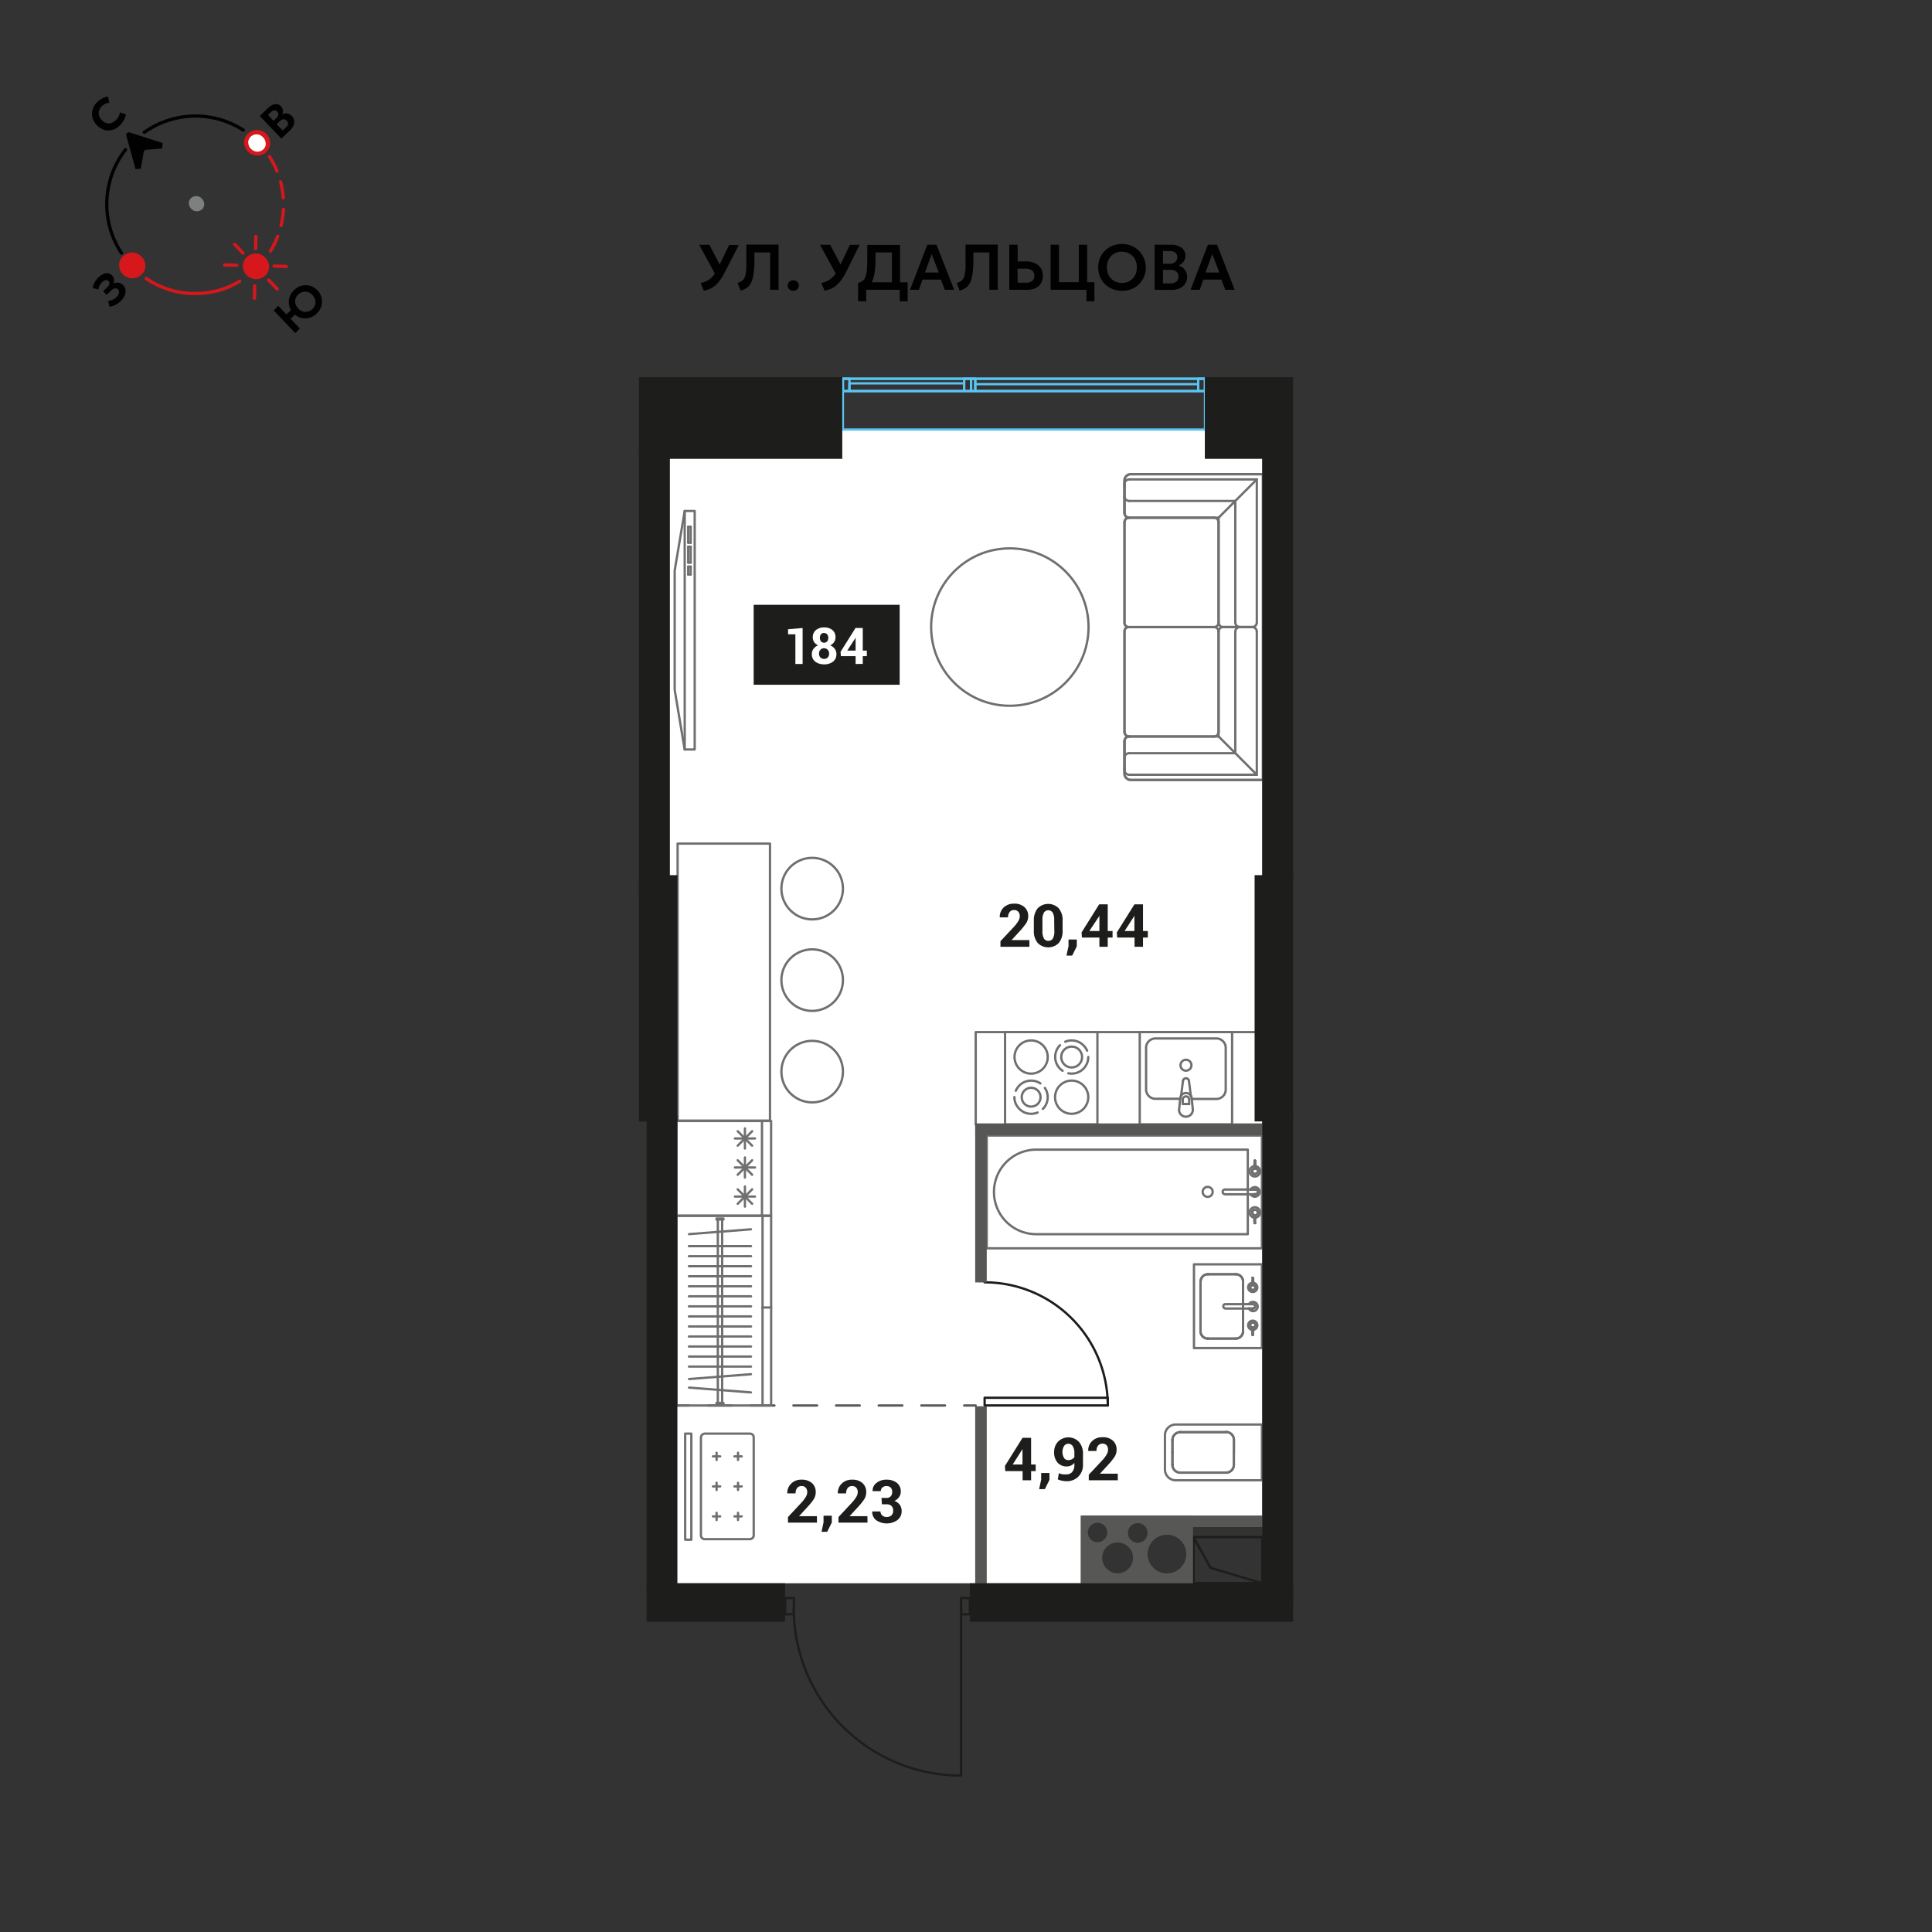 <svg xmlns="http://www.w3.org/2000/svg" viewBox="0 0 420 420" width="200" height="200"><rect x="0" y="0" width="420" height="420" fill="#333333" stroke="none"/><g id="Layer_1-8" data-name="Layer 1"><polygon points="235.24 330.29 235.38 330.29 235.38 329.45 259.35 329.45 259.35 330.29 274.41 330.29 274.41 93.38 145.59 93.38 145.59 344.19 235.24 344.19 235.24 330.29" fill="#fff"/><g id="LINE"><line x1="147.31" y1="305.54" x2="149.81" y2="305.54" fill="none" stroke="#575756" stroke-linecap="round" stroke-linejoin="round" stroke-width="0.5"/><line x1="153.94" y1="305.54" x2="207.54" y2="305.54" fill="none" stroke="#575756" stroke-linecap="round" stroke-linejoin="round" stroke-width="0.5" stroke-dasharray="5.15 4.12"/><line x1="209.6" y1="305.54" x2="212.1" y2="305.54" fill="none" stroke="#575756" stroke-linecap="round" stroke-linejoin="round" stroke-width="0.5"/></g><rect x="147.07" y="243.7" width="20.56" height="20.57" transform="translate(411.33 96.63) rotate(90)" fill="none" stroke="#706f6f" stroke-linecap="round" stroke-linejoin="round" stroke-width="0.5"/><line x1="159.76" y1="260.12" x2="164.13" y2="260.12" fill="none" stroke="#706f6f" stroke-linecap="round" stroke-linejoin="round" stroke-width="0.5"/><line x1="161.94" y1="262.31" x2="161.94" y2="257.93" fill="none" stroke="#706f6f" stroke-linecap="round" stroke-linejoin="round" stroke-width="0.5"/><line x1="160.37" y1="261.69" x2="163.51" y2="258.55" fill="none" stroke="#706f6f" stroke-linecap="round" stroke-linejoin="round" stroke-width="0.5"/><line x1="160.37" y1="258.55" x2="163.51" y2="261.69" fill="none" stroke="#706f6f" stroke-linecap="round" stroke-linejoin="round" stroke-width="0.5"/><line x1="159.76" y1="253.8" x2="164.13" y2="253.8" fill="none" stroke="#706f6f" stroke-linecap="round" stroke-linejoin="round" stroke-width="0.5"/><line x1="161.94" y1="255.99" x2="161.94" y2="251.62" fill="none" stroke="#706f6f" stroke-linecap="round" stroke-linejoin="round" stroke-width="0.5"/><line x1="160.37" y1="255.38" x2="163.51" y2="252.23" fill="none" stroke="#706f6f" stroke-linecap="round" stroke-linejoin="round" stroke-width="0.5"/><line x1="160.37" y1="252.23" x2="163.51" y2="255.38" fill="none" stroke="#706f6f" stroke-linecap="round" stroke-linejoin="round" stroke-width="0.5"/><line x1="159.76" y1="247.49" x2="164.13" y2="247.49" fill="none" stroke="#706f6f" stroke-linecap="round" stroke-linejoin="round" stroke-width="0.5"/><line x1="161.94" y1="249.68" x2="161.94" y2="245.3" fill="none" stroke="#706f6f" stroke-linecap="round" stroke-linejoin="round" stroke-width="0.5"/><line x1="160.37" y1="249.06" x2="163.51" y2="245.92" fill="none" stroke="#706f6f" stroke-linecap="round" stroke-linejoin="round" stroke-width="0.5"/><line x1="160.37" y1="245.92" x2="163.51" y2="249.06" fill="none" stroke="#706f6f" stroke-linecap="round" stroke-linejoin="round" stroke-width="0.5"/><line x1="165.65" y1="243.75" x2="165.65" y2="264.17" fill="none" stroke="#706f6f" stroke-linecap="round" stroke-linejoin="round" stroke-width="0.5"/><rect x="212.11" y="224.37" width="62.5" height="20.08" transform="translate(486.72 468.82) rotate(-180)" fill="none" stroke="#706f6f" stroke-linecap="round" stroke-linejoin="round" stroke-width="0.5"/><rect x="218.5" y="224.37" width="20.08" height="20.08" transform="translate(457.07 468.82) rotate(180)" fill="none" stroke="#706f6f" stroke-linecap="round" stroke-linejoin="round" stroke-width="0.5"/><path d="M220.83,237.12a4,4,0,0,1,.34-.61,3.25,3.25,0,0,1,.44-.54,3.75,3.75,0,0,1,.53-.44,3.6,3.6,0,0,1,.61-.33,4.11,4.11,0,0,1,.68-.21,3.54,3.54,0,0,1,.73-.07,3.38,3.38,0,0,1,.72.07,3.59,3.59,0,0,1,.68.21,3.25,3.25,0,0,1,.61.33" fill="none" stroke="#706f6f" stroke-linecap="round" stroke-linejoin="round" stroke-width="0.5"/><path d="M225.56,241.85a3.59,3.59,0,0,1-.68.21,4.18,4.18,0,0,1-.72.07,4.4,4.4,0,0,1-.73-.07,4.11,4.11,0,0,1-.68-.21,4.53,4.53,0,0,1-.61-.34,3.73,3.73,0,0,1-1-1,4.53,4.53,0,0,1-.34-.61,4.11,4.11,0,0,1-.21-.68,4.4,4.4,0,0,1-.07-.73" fill="none" stroke="#706f6f" stroke-linecap="round" stroke-linejoin="round" stroke-width="0.5"/><path d="M227.15,236.51a3.25,3.25,0,0,1,.33.61,3.59,3.59,0,0,1,.21.68,3.38,3.38,0,0,1,.07.72,3.54,3.54,0,0,1-.07.73,4.11,4.11,0,0,1-.21.68,3.6,3.6,0,0,1-.33.61,3.75,3.75,0,0,1-.44.53" fill="none" stroke="#706f6f" stroke-linecap="round" stroke-linejoin="round" stroke-width="0.5"/><circle cx="224.16" cy="238.52" r="2.05" fill="none" stroke="#706f6f" stroke-linecap="round" stroke-linejoin="round" stroke-width="0.5"/><circle cx="224.16" cy="229.79" r="3.61" fill="none" stroke="#706f6f" stroke-linecap="round" stroke-linejoin="round" stroke-width="0.5"/><circle cx="232.97" cy="238.52" r="3.61" fill="none" stroke="#706f6f" stroke-linecap="round" stroke-linejoin="round" stroke-width="0.5"/><path d="M236.58,229.79a4.18,4.18,0,0,1-.07.72,3.59,3.59,0,0,1-.21.68,4,4,0,0,1-.34.61,3.25,3.25,0,0,1-.44.54,3.75,3.75,0,0,1-.53.44,3.6,3.6,0,0,1-.61.33,4.11,4.11,0,0,1-.68.21,3.54,3.54,0,0,1-.73.07,3.38,3.38,0,0,1-.72-.07" fill="none" stroke="#706f6f" stroke-linecap="round" stroke-linejoin="round" stroke-width="0.5"/><path d="M231.57,226.46a3.59,3.59,0,0,1,.68-.21,4.18,4.18,0,0,1,.72-.07,4.4,4.4,0,0,1,.73.07,4.11,4.11,0,0,1,.68.21,4.53,4.53,0,0,1,.61.34,3.73,3.73,0,0,1,1,1,4.53,4.53,0,0,1,.34.61" fill="none" stroke="#706f6f" stroke-linecap="round" stroke-linejoin="round" stroke-width="0.5"/><path d="M231,232.78a3.43,3.43,0,0,1-1-1,3.25,3.25,0,0,1-.33-.61,3.59,3.59,0,0,1-.21-.68,3.38,3.38,0,0,1-.07-.72,3.48,3.48,0,0,1,.07-.73,4.11,4.11,0,0,1,.21-.68,3.6,3.6,0,0,1,.33-.61,3.75,3.75,0,0,1,.44-.53" fill="none" stroke="#706f6f" stroke-linecap="round" stroke-linejoin="round" stroke-width="0.5"/><circle cx="232.97" cy="229.79" r="2.27" fill="none" stroke="#706f6f" stroke-linecap="round" stroke-linejoin="round" stroke-width="0.5"/><rect x="247.77" y="224.37" width="20.08" height="20.08" transform="translate(515.62 468.82) rotate(180)" fill="none" stroke="#706f6f" stroke-linecap="round" stroke-linejoin="round" stroke-width="0.5"/><path d="M256.44,238.87h-5.1a2.06,2.06,0,0,1-2.19-1.9v-9.32a2.06,2.06,0,0,1,2.19-1.9h12.94a2.05,2.05,0,0,1,2.18,1.9V237a2.05,2.05,0,0,1-2.18,1.9h-5.2" fill="none" stroke="#706f6f" stroke-linecap="round" stroke-linejoin="round" stroke-width="0.5"/><circle cx="257.82" cy="231.57" r="1.19" fill="none" stroke="#706f6f" stroke-linecap="round" stroke-linejoin="round" stroke-width="0.5"/><line x1="259.31" y1="241.26" x2="259.31" y2="241.26" fill="none" stroke="#706f6f" stroke-linecap="round" stroke-linejoin="round" stroke-width="0.5"/><path d="M259.31,241.26a1.49,1.49,0,0,1-3,0" fill="none" stroke="#706f6f" stroke-linecap="round" stroke-linejoin="round" stroke-width="0.5"/><line x1="256.57" y1="238.76" x2="256.33" y2="241.26" fill="none" stroke="#706f6f" stroke-linecap="round" stroke-linejoin="round" stroke-width="0.5"/><line x1="256.57" y1="238.76" x2="256.57" y2="238.76" fill="none" stroke="#706f6f" stroke-linecap="round" stroke-linejoin="round" stroke-width="0.5"/><path d="M256.57,238.76a1.29,1.29,0,0,1,.19-.57" fill="none" stroke="#706f6f" stroke-linecap="round" stroke-linejoin="round" stroke-width="0.5"/><line x1="257.16" y1="235.04" x2="256.76" y2="238.2" fill="none" stroke="#706f6f" stroke-linecap="round" stroke-linejoin="round" stroke-width="0.5"/><line x1="257.16" y1="235.04" x2="257.16" y2="235.04" fill="none" stroke="#706f6f" stroke-linecap="round" stroke-linejoin="round" stroke-width="0.5"/><path d="M257.16,235a.66.66,0,0,1,.66-.59.67.67,0,0,1,.66.59" fill="none" stroke="#706f6f" stroke-linecap="round" stroke-linejoin="round" stroke-width="0.5"/><line x1="258.87" y1="238.2" x2="258.48" y2="235.04" fill="none" stroke="#706f6f" stroke-linecap="round" stroke-linejoin="round" stroke-width="0.5"/><line x1="258.87" y1="238.2" x2="258.87" y2="238.2" fill="none" stroke="#706f6f" stroke-linecap="round" stroke-linejoin="round" stroke-width="0.5"/><path d="M258.87,238.2a1.22,1.22,0,0,1,.2.56" fill="none" stroke="#706f6f" stroke-linecap="round" stroke-linejoin="round" stroke-width="0.5"/><line x1="259.31" y1="241.26" x2="259.07" y2="238.76" fill="none" stroke="#706f6f" stroke-linecap="round" stroke-linejoin="round" stroke-width="0.5"/><line x1="257.12" y1="240" x2="257.12" y2="239.04" fill="none" stroke="#706f6f" stroke-linecap="round" stroke-linejoin="round" stroke-width="0.5"/><line x1="258.52" y1="239.05" x2="258.52" y2="240" fill="none" stroke="#706f6f" stroke-linecap="round" stroke-linejoin="round" stroke-width="0.5"/><line x1="258.52" y1="240" x2="257.12" y2="240" fill="none" stroke="#706f6f" stroke-linecap="round" stroke-linejoin="round" stroke-width="0.5"/><path d="M257.12,239.05a.7.7,0,1,1,1.4,0" fill="none" stroke="#706f6f" stroke-linecap="round" stroke-linejoin="round" stroke-width="0.5"/><path d="M256.76,238.2a1.24,1.24,0,0,1,2.11,0" fill="none" stroke="#706f6f" stroke-linecap="round" stroke-linejoin="round" stroke-width="0.5"/><rect x="232.17" y="229.19" width="24.51" height="59.82" transform="translate(503.52 14.69) rotate(90)" fill="none" stroke="#706f6f" stroke-linecap="round" stroke-linejoin="round" stroke-width="0.5"/><path d="M234.51,231.54h18.38a0,0,0,0,1,0,0v46a9.18,9.18,0,0,1-9.18,9.18h0a9.2,9.2,0,0,1-9.2-9.2V231.54A0,0,0,0,1,234.51,231.54Z" transform="translate(502.8 15.41) rotate(90)" fill="none" stroke="#706f6f" stroke-linecap="round" stroke-linejoin="round" stroke-width="0.5"/><circle cx="262.54" cy="259.1" r="1.09" fill="none" stroke="#706f6f" stroke-linecap="round" stroke-linejoin="round" stroke-width="0.5"/><line x1="271.89" y1="259.63" x2="272.8" y2="259.63" fill="none" stroke="#706f6f" stroke-linecap="round" stroke-linejoin="round" stroke-width="0.5"/><path d="M272.79,258.59a.52.52,0,1,1,0,1" fill="none" stroke="#706f6f" stroke-linecap="round" stroke-linejoin="round" stroke-width="0.5"/><line x1="272.79" y1="258.59" x2="272.79" y2="258.59" fill="none" stroke="#706f6f" stroke-linecap="round" stroke-linejoin="round" stroke-width="0.5"/><line x1="272.79" y1="258.59" x2="271.89" y2="258.59" fill="none" stroke="#706f6f" stroke-linecap="round" stroke-linejoin="round" stroke-width="0.5"/><path d="M271.89,258.59a1.05,1.05,0,0,1,.91-.52,1,1,0,0,1,0,2.08,1.05,1.05,0,0,1-.91-.52" fill="none" stroke="#706f6f" stroke-linecap="round" stroke-linejoin="round" stroke-width="0.5"/><line x1="271.89" y1="259.63" x2="271.89" y2="259.63" fill="none" stroke="#706f6f" stroke-linecap="round" stroke-linejoin="round" stroke-width="0.5"/><path d="M272.79,259.63h-6.46a.54.54,0,0,1-.54-.54h0a.5.5,0,0,1,.5-.5h6.51" fill="none" stroke="#706f6f" stroke-linecap="round" stroke-linejoin="round" stroke-width="0.5"/><path d="M272.79,258.59a.52.52,0,1,1,0,1" fill="none" stroke="#706f6f" stroke-linecap="round" stroke-linejoin="round" stroke-width="0.5"/><line x1="272.79" y1="259.63" x2="272.79" y2="259.63" fill="none" stroke="#706f6f" stroke-linecap="round" stroke-linejoin="round" stroke-width="0.5"/><path d="M272.88,264.18c0,.17,0,.35,0,.52" fill="none" stroke="#706f6f" stroke-linecap="round" stroke-linejoin="round" stroke-width="0.5"/><path d="M272.79,263a.6.6,0,0,1,.09,1.2" fill="none" stroke="#706f6f" stroke-linecap="round" stroke-linejoin="round" stroke-width="0.5"/><path d="M272.71,264.18a.6.6,0,0,1,.09-1.2" fill="none" stroke="#706f6f" stroke-linecap="round" stroke-linejoin="round" stroke-width="0.5"/><path d="M272.67,264.7c0-.17,0-.35,0-.52" fill="none" stroke="#706f6f" stroke-linecap="round" stroke-linejoin="round" stroke-width="0.5"/><line x1="272.67" y1="264.7" x2="272.67" y2="264.7" fill="none" stroke="#706f6f" stroke-linecap="round" stroke-linejoin="round" stroke-width="0.5"/><line x1="272.67" y1="264.7" x2="272.67" y2="264.7" fill="none" stroke="#706f6f" stroke-linecap="round" stroke-linejoin="round" stroke-width="0.5"/><line x1="272.67" y1="264.7" x2="272.67" y2="264.7" fill="none" stroke="#706f6f" stroke-linecap="round" stroke-linejoin="round" stroke-width="0.5"/><path d="M272.67,264.7a1.12,1.12,0,0,1-1-1.11,1.13,1.13,0,1,1,1.25,1.11" fill="none" stroke="#706f6f" stroke-linecap="round" stroke-linejoin="round" stroke-width="0.5"/><line x1="272.92" y1="264.7" x2="272.92" y2="264.7" fill="none" stroke="#706f6f" stroke-linecap="round" stroke-linejoin="round" stroke-width="0.5"/><path d="M272.79,263a.61.61,0,1,1,0,1.21" fill="none" stroke="#706f6f" stroke-linecap="round" stroke-linejoin="round" stroke-width="0.5"/><path d="M272.79,264.19a.61.61,0,0,1,0-1.21" fill="none" stroke="#706f6f" stroke-linecap="round" stroke-linejoin="round" stroke-width="0.5"/><path d="M272.86,265.88a.06.06,0,0,1-.06,0,.09.09,0,0,1-.07,0" fill="none" stroke="#706f6f" stroke-linecap="round" stroke-linejoin="round" stroke-width="0.5"/><line x1="272.73" y1="265.89" x2="272.73" y2="265.89" fill="none" stroke="#706f6f" stroke-linecap="round" stroke-linejoin="round" stroke-width="0.5"/><path d="M272.73,265.89a7.54,7.54,0,0,1-.06-.94,6.51,6.51,0,0,1,0-.77" fill="none" stroke="#706f6f" stroke-linecap="round" stroke-linejoin="round" stroke-width="0.5"/><line x1="272.71" y1="264.18" x2="272.71" y2="264.18" fill="none" stroke="#706f6f" stroke-linecap="round" stroke-linejoin="round" stroke-width="0.5"/><path d="M272.88,264.18h-.17" fill="none" stroke="#706f6f" stroke-linecap="round" stroke-linejoin="round" stroke-width="0.5"/><line x1="272.88" y1="264.18" x2="272.88" y2="264.18" fill="none" stroke="#706f6f" stroke-linecap="round" stroke-linejoin="round" stroke-width="0.5"/><path d="M272.88,264.18a6.62,6.62,0,0,1,0,.77,7.26,7.26,0,0,1-.06.93" fill="none" stroke="#706f6f" stroke-linecap="round" stroke-linejoin="round" stroke-width="0.5"/><line x1="272.86" y1="265.89" x2="272.86" y2="265.88" fill="none" stroke="#706f6f" stroke-linecap="round" stroke-linejoin="round" stroke-width="0.5"/><line x1="272.92" y1="253.51" x2="272.92" y2="253.51" fill="none" stroke="#706f6f" stroke-linecap="round" stroke-linejoin="round" stroke-width="0.5"/><path d="M272.92,253.51a1.13,1.13,0,1,1-.25,0" fill="none" stroke="#706f6f" stroke-linecap="round" stroke-linejoin="round" stroke-width="0.5"/><line x1="272.67" y1="253.52" x2="272.67" y2="253.51" fill="none" stroke="#706f6f" stroke-linecap="round" stroke-linejoin="round" stroke-width="0.5"/><line x1="272.67" y1="253.52" x2="272.67" y2="253.52" fill="none" stroke="#706f6f" stroke-linecap="round" stroke-linejoin="round" stroke-width="0.5"/><line x1="272.67" y1="253.52" x2="272.67" y2="253.52" fill="none" stroke="#706f6f" stroke-linecap="round" stroke-linejoin="round" stroke-width="0.5"/><path d="M272.71,254c0-.17,0-.35,0-.52" fill="none" stroke="#706f6f" stroke-linecap="round" stroke-linejoin="round" stroke-width="0.5"/><path d="M272.79,255.24a.6.6,0,0,1-.08-1.2" fill="none" stroke="#706f6f" stroke-linecap="round" stroke-linejoin="round" stroke-width="0.5"/><path d="M272.88,254a.6.6,0,0,1-.08,1.2" fill="none" stroke="#706f6f" stroke-linecap="round" stroke-linejoin="round" stroke-width="0.5"/><path d="M272.92,253.51c0,.18,0,.36,0,.53" fill="none" stroke="#706f6f" stroke-linecap="round" stroke-linejoin="round" stroke-width="0.5"/><path d="M272.79,255.24a.61.61,0,0,1,0-1.21" fill="none" stroke="#706f6f" stroke-linecap="round" stroke-linejoin="round" stroke-width="0.5"/><path d="M272.79,254a.61.61,0,1,1,0,1.21" fill="none" stroke="#706f6f" stroke-linecap="round" stroke-linejoin="round" stroke-width="0.5"/><line x1="272.86" y1="252.33" x2="272.86" y2="252.34" fill="none" stroke="#706f6f" stroke-linecap="round" stroke-linejoin="round" stroke-width="0.5"/><path d="M272.86,252.33a7.42,7.42,0,0,1,.06.94,6.51,6.51,0,0,1,0,.77" fill="none" stroke="#706f6f" stroke-linecap="round" stroke-linejoin="round" stroke-width="0.5"/><line x1="272.88" y1="254.04" x2="272.88" y2="254.04" fill="none" stroke="#706f6f" stroke-linecap="round" stroke-linejoin="round" stroke-width="0.5"/><path d="M272.71,254h.17" fill="none" stroke="#706f6f" stroke-linecap="round" stroke-linejoin="round" stroke-width="0.5"/><line x1="272.71" y1="254.04" x2="272.71" y2="254.04" fill="none" stroke="#706f6f" stroke-linecap="round" stroke-linejoin="round" stroke-width="0.5"/><path d="M272.71,254a6.62,6.62,0,0,1,0-.77,7.14,7.14,0,0,1,.06-.93" fill="none" stroke="#706f6f" stroke-linecap="round" stroke-linejoin="round" stroke-width="0.5"/><line x1="272.73" y1="252.33" x2="272.73" y2="252.33" fill="none" stroke="#706f6f" stroke-linecap="round" stroke-linejoin="round" stroke-width="0.5"/><path d="M272.73,252.33a.09.09,0,0,1,.06,0,.07.07,0,0,1,.07,0" fill="none" stroke="#706f6f" stroke-linecap="round" stroke-linejoin="round" stroke-width="0.5"/><rect x="257.84" y="276.57" width="18.21" height="14.77" transform="translate(550.9 17.01) rotate(90)" fill="none" stroke="#706f6f" stroke-linecap="round" stroke-linejoin="round" stroke-width="0.5"/><line x1="270.23" y1="279.62" x2="270.23" y2="278.57" fill="none" stroke="#706f6f" stroke-linecap="round" stroke-linejoin="round" stroke-width="0.5"/><line x1="270.23" y1="279.62" x2="270.23" y2="278.57" fill="none" stroke="#706f6f" stroke-linecap="round" stroke-linejoin="round" stroke-width="0.5"/><line x1="268.59" y1="277.01" x2="268.59" y2="277.01" fill="none" stroke="#706f6f" stroke-linecap="round" stroke-linejoin="round" stroke-width="0.5"/><line x1="268.59" y1="277.01" x2="262.62" y2="277.01" fill="none" stroke="#706f6f" stroke-linecap="round" stroke-linejoin="round" stroke-width="0.5"/><line x1="268.59" y1="277.01" x2="262.62" y2="277.01" fill="none" stroke="#706f6f" stroke-linecap="round" stroke-linejoin="round" stroke-width="0.5"/><line x1="260.98" y1="278.57" x2="260.98" y2="278.57" fill="none" stroke="#706f6f" stroke-linecap="round" stroke-linejoin="round" stroke-width="0.5"/><line x1="260.98" y1="278.57" x2="260.98" y2="279.62" fill="none" stroke="#706f6f" stroke-linecap="round" stroke-linejoin="round" stroke-width="0.5"/><line x1="260.98" y1="278.57" x2="260.98" y2="279.62" fill="none" stroke="#706f6f" stroke-linecap="round" stroke-linejoin="round" stroke-width="0.5"/><line x1="260.98" y1="279.62" x2="260.98" y2="289.44" fill="none" stroke="#706f6f" stroke-linecap="round" stroke-linejoin="round" stroke-width="0.5"/><line x1="260.98" y1="279.62" x2="260.98" y2="289.44" fill="none" stroke="#706f6f" stroke-linecap="round" stroke-linejoin="round" stroke-width="0.5"/><line x1="262.62" y1="291" x2="262.62" y2="291" fill="none" stroke="#706f6f" stroke-linecap="round" stroke-linejoin="round" stroke-width="0.5"/><line x1="262.62" y1="291" x2="268.59" y2="291" fill="none" stroke="#706f6f" stroke-linecap="round" stroke-linejoin="round" stroke-width="0.5"/><line x1="262.62" y1="291" x2="268.59" y2="291" fill="none" stroke="#706f6f" stroke-linecap="round" stroke-linejoin="round" stroke-width="0.5"/><line x1="270.23" y1="289.44" x2="270.23" y2="289.44" fill="none" stroke="#706f6f" stroke-linecap="round" stroke-linejoin="round" stroke-width="0.5"/><line x1="270.23" y1="289.44" x2="270.23" y2="279.62" fill="none" stroke="#706f6f" stroke-linecap="round" stroke-linejoin="round" stroke-width="0.5"/><line x1="270.23" y1="289.44" x2="270.23" y2="279.62" fill="none" stroke="#706f6f" stroke-linecap="round" stroke-linejoin="round" stroke-width="0.5"/><path d="M268.59,277a1.6,1.6,0,0,1,1.64,1.56" fill="none" stroke="#706f6f" stroke-linecap="round" stroke-linejoin="round" stroke-width="0.5"/><path d="M268.59,277a1.6,1.6,0,0,1,1.64,1.56" fill="none" stroke="#706f6f" stroke-linecap="round" stroke-linejoin="round" stroke-width="0.5"/><path d="M261,278.57a1.6,1.6,0,0,1,1.64-1.56" fill="none" stroke="#706f6f" stroke-linecap="round" stroke-linejoin="round" stroke-width="0.5"/><path d="M261,278.57a1.6,1.6,0,0,1,1.64-1.56" fill="none" stroke="#706f6f" stroke-linecap="round" stroke-linejoin="round" stroke-width="0.5"/><path d="M262.62,291a1.6,1.6,0,0,1-1.64-1.56" fill="none" stroke="#706f6f" stroke-linecap="round" stroke-linejoin="round" stroke-width="0.5"/><path d="M262.62,291a1.6,1.6,0,0,1-1.64-1.56" fill="none" stroke="#706f6f" stroke-linecap="round" stroke-linejoin="round" stroke-width="0.5"/><path d="M270.23,289.44a1.6,1.6,0,0,1-1.64,1.56" fill="none" stroke="#706f6f" stroke-linecap="round" stroke-linejoin="round" stroke-width="0.5"/><path d="M270.23,289.44a1.6,1.6,0,0,1-1.64,1.56" fill="none" stroke="#706f6f" stroke-linecap="round" stroke-linejoin="round" stroke-width="0.5"/><line x1="271.51" y1="284.46" x2="272.34" y2="284.46" fill="none" stroke="#706f6f" stroke-linecap="round" stroke-linejoin="round" stroke-width="0.5"/><path d="M272.33,283.51a.48.48,0,1,1,0,.95" fill="none" stroke="#706f6f" stroke-linecap="round" stroke-linejoin="round" stroke-width="0.5"/><line x1="272.33" y1="283.51" x2="272.33" y2="283.51" fill="none" stroke="#706f6f" stroke-linecap="round" stroke-linejoin="round" stroke-width="0.5"/><line x1="272.33" y1="283.51" x2="271.51" y2="283.51" fill="none" stroke="#706f6f" stroke-linecap="round" stroke-linejoin="round" stroke-width="0.5"/><path d="M271.51,283.51a.94.94,0,0,1,.83-.48,1,1,0,1,1-.83,1.43" fill="none" stroke="#706f6f" stroke-linecap="round" stroke-linejoin="round" stroke-width="0.5"/><line x1="271.51" y1="284.46" x2="271.51" y2="284.46" fill="none" stroke="#706f6f" stroke-linecap="round" stroke-linejoin="round" stroke-width="0.5"/><path d="M272.33,284.46h-5.9a.5.5,0,0,1-.5-.5h0a.46.46,0,0,1,.46-.45h5.95" fill="none" stroke="#706f6f" stroke-linecap="round" stroke-linejoin="round" stroke-width="0.5"/><path d="M272.33,283.51a.48.48,0,1,1,0,.95" fill="none" stroke="#706f6f" stroke-linecap="round" stroke-linejoin="round" stroke-width="0.5"/><line x1="272.33" y1="284.46" x2="272.33" y2="284.46" fill="none" stroke="#706f6f" stroke-linecap="round" stroke-linejoin="round" stroke-width="0.5"/><path d="M272.42,288.62l0,.48" fill="none" stroke="#706f6f" stroke-linecap="round" stroke-linejoin="round" stroke-width="0.5"/><path d="M272.33,287.52a.55.55,0,0,1,.08,1.1" fill="none" stroke="#706f6f" stroke-linecap="round" stroke-linejoin="round" stroke-width="0.5"/><path d="M272.26,288.62a.55.55,0,0,1,.08-1.1" fill="none" stroke="#706f6f" stroke-linecap="round" stroke-linejoin="round" stroke-width="0.5"/><path d="M272.22,289.1c0-.16,0-.32,0-.48" fill="none" stroke="#706f6f" stroke-linecap="round" stroke-linejoin="round" stroke-width="0.5"/><line x1="272.22" y1="289.1" x2="272.22" y2="289.1" fill="none" stroke="#706f6f" stroke-linecap="round" stroke-linejoin="round" stroke-width="0.5"/><line x1="272.22" y1="289.1" x2="272.22" y2="289.1" fill="none" stroke="#706f6f" stroke-linecap="round" stroke-linejoin="round" stroke-width="0.5"/><line x1="272.22" y1="289.1" x2="272.22" y2="289.1" fill="none" stroke="#706f6f" stroke-linecap="round" stroke-linejoin="round" stroke-width="0.5"/><path d="M272.22,289.1a1,1,0,1,1,.23,0" fill="none" stroke="#706f6f" stroke-linecap="round" stroke-linejoin="round" stroke-width="0.5"/><line x1="272.45" y1="289.1" x2="272.45" y2="289.1" fill="none" stroke="#706f6f" stroke-linecap="round" stroke-linejoin="round" stroke-width="0.5"/><path d="M272.33,287.52a.56.56,0,1,1,0,1.11" fill="none" stroke="#706f6f" stroke-linecap="round" stroke-linejoin="round" stroke-width="0.5"/><path d="M272.33,288.62a.54.54,0,0,1-.54-.54.55.55,0,0,1,.54-.56" fill="none" stroke="#706f6f" stroke-linecap="round" stroke-linejoin="round" stroke-width="0.5"/><path d="M272.4,290.18l-.06,0a.06.06,0,0,1-.06,0" fill="none" stroke="#706f6f" stroke-linecap="round" stroke-linejoin="round" stroke-width="0.5"/><line x1="272.28" y1="290.18" x2="272.28" y2="290.18" fill="none" stroke="#706f6f" stroke-linecap="round" stroke-linejoin="round" stroke-width="0.5"/><path d="M272.28,290.18a6.22,6.22,0,0,1-.06-.86,5.48,5.48,0,0,1,0-.7" fill="none" stroke="#706f6f" stroke-linecap="round" stroke-linejoin="round" stroke-width="0.5"/><line x1="272.26" y1="288.62" x2="272.26" y2="288.62" fill="none" stroke="#706f6f" stroke-linecap="round" stroke-linejoin="round" stroke-width="0.5"/><path d="M272.42,288.62h-.16" fill="none" stroke="#706f6f" stroke-linecap="round" stroke-linejoin="round" stroke-width="0.5"/><line x1="272.42" y1="288.62" x2="272.42" y2="288.62" fill="none" stroke="#706f6f" stroke-linecap="round" stroke-linejoin="round" stroke-width="0.5"/><path d="M272.42,288.62c0,.23,0,.47,0,.7a6.22,6.22,0,0,1-.06.86" fill="none" stroke="#706f6f" stroke-linecap="round" stroke-linejoin="round" stroke-width="0.5"/><line x1="272.4" y1="290.18" x2="272.4" y2="290.18" fill="none" stroke="#706f6f" stroke-linecap="round" stroke-linejoin="round" stroke-width="0.5"/><line x1="272.45" y1="278.87" x2="272.45" y2="278.87" fill="none" stroke="#706f6f" stroke-linecap="round" stroke-linejoin="round" stroke-width="0.5"/><path d="M272.45,278.87a1,1,0,1,1-.23,0" fill="none" stroke="#706f6f" stroke-linecap="round" stroke-linejoin="round" stroke-width="0.5"/><line x1="272.22" y1="278.87" x2="272.22" y2="278.87" fill="none" stroke="#706f6f" stroke-linecap="round" stroke-linejoin="round" stroke-width="0.5"/><line x1="272.22" y1="278.87" x2="272.22" y2="278.87" fill="none" stroke="#706f6f" stroke-linecap="round" stroke-linejoin="round" stroke-width="0.5"/><line x1="272.22" y1="278.87" x2="272.22" y2="278.87" fill="none" stroke="#706f6f" stroke-linecap="round" stroke-linejoin="round" stroke-width="0.5"/><path d="M272.26,279.35c0-.16,0-.32,0-.48" fill="none" stroke="#706f6f" stroke-linecap="round" stroke-linejoin="round" stroke-width="0.5"/><path d="M272.33,280.44a.54.54,0,0,1-.54-.55.55.55,0,0,1,.47-.54" fill="none" stroke="#706f6f" stroke-linecap="round" stroke-linejoin="round" stroke-width="0.5"/><path d="M272.42,279.35a.56.56,0,0,1,.47.54.55.55,0,0,1-.55.55" fill="none" stroke="#706f6f" stroke-linecap="round" stroke-linejoin="round" stroke-width="0.5"/><path d="M272.45,278.87l0,.48" fill="none" stroke="#706f6f" stroke-linecap="round" stroke-linejoin="round" stroke-width="0.5"/><path d="M272.33,280.44a.54.54,0,0,1-.54-.55.55.55,0,0,1,.54-.55" fill="none" stroke="#706f6f" stroke-linecap="round" stroke-linejoin="round" stroke-width="0.5"/><path d="M272.33,279.35a.55.55,0,1,1,0,1.09" fill="none" stroke="#706f6f" stroke-linecap="round" stroke-linejoin="round" stroke-width="0.5"/><line x1="272.4" y1="277.79" x2="272.4" y2="277.79" fill="none" stroke="#706f6f" stroke-linecap="round" stroke-linejoin="round" stroke-width="0.5"/><path d="M272.4,277.79a8.11,8.11,0,0,1,.05.86c0,.23,0,.47,0,.7" fill="none" stroke="#706f6f" stroke-linecap="round" stroke-linejoin="round" stroke-width="0.5"/><line x1="272.42" y1="279.35" x2="272.42" y2="279.35" fill="none" stroke="#706f6f" stroke-linecap="round" stroke-linejoin="round" stroke-width="0.5"/><path d="M272.26,279.35h.16" fill="none" stroke="#706f6f" stroke-linecap="round" stroke-linejoin="round" stroke-width="0.5"/><line x1="272.26" y1="279.35" x2="272.26" y2="279.35" fill="none" stroke="#706f6f" stroke-linecap="round" stroke-linejoin="round" stroke-width="0.5"/><path d="M272.26,279.35a5.48,5.48,0,0,1,0-.7,6.11,6.11,0,0,1,.06-.86" fill="none" stroke="#706f6f" stroke-linecap="round" stroke-linejoin="round" stroke-width="0.5"/><line x1="272.28" y1="277.79" x2="272.28" y2="277.79" fill="none" stroke="#706f6f" stroke-linecap="round" stroke-linejoin="round" stroke-width="0.5"/><path d="M272.28,277.79a.05.05,0,0,1,.05,0s.06,0,.06,0" fill="none" stroke="#706f6f" stroke-linecap="round" stroke-linejoin="round" stroke-width="0.5"/><path d="M253.25,315.75v3.72a2.34,2.34,0,0,0,2.35,2.33h18.73V309.68H255.6a2.34,2.34,0,0,0-2.35,2.33h0v3.72Z" fill="none" stroke="#706f6f" stroke-linecap="round" stroke-linejoin="round" stroke-width="0.5"/><line x1="268.23" y1="315.74" x2="268.23" y2="318.45" fill="none" stroke="#706f6f" stroke-linecap="round" stroke-linejoin="round" stroke-width="0.5"/><line x1="268.23" y1="315.74" x2="268.23" y2="318.45" fill="none" stroke="#706f6f" stroke-linecap="round" stroke-linejoin="round" stroke-width="0.5"/><line x1="266.52" y1="320.14" x2="266.52" y2="320.14" fill="none" stroke="#706f6f" stroke-linecap="round" stroke-linejoin="round" stroke-width="0.5"/><line x1="266.52" y1="320.14" x2="256.59" y2="320.14" fill="none" stroke="#706f6f" stroke-linecap="round" stroke-linejoin="round" stroke-width="0.5"/><line x1="266.52" y1="320.14" x2="256.59" y2="320.14" fill="none" stroke="#706f6f" stroke-linecap="round" stroke-linejoin="round" stroke-width="0.5"/><line x1="254.88" y1="318.45" x2="254.88" y2="318.45" fill="none" stroke="#706f6f" stroke-linecap="round" stroke-linejoin="round" stroke-width="0.5"/><line x1="254.88" y1="318.45" x2="254.88" y2="315.75" fill="none" stroke="#706f6f" stroke-linecap="round" stroke-linejoin="round" stroke-width="0.5"/><line x1="254.88" y1="318.45" x2="254.88" y2="315.75" fill="none" stroke="#706f6f" stroke-linecap="round" stroke-linejoin="round" stroke-width="0.5"/><line x1="254.88" y1="315.74" x2="254.88" y2="313.04" fill="none" stroke="#706f6f" stroke-linecap="round" stroke-linejoin="round" stroke-width="0.5"/><line x1="254.88" y1="315.74" x2="254.88" y2="313.04" fill="none" stroke="#706f6f" stroke-linecap="round" stroke-linejoin="round" stroke-width="0.5"/><line x1="256.59" y1="311.34" x2="256.59" y2="311.34" fill="none" stroke="#706f6f" stroke-linecap="round" stroke-linejoin="round" stroke-width="0.5"/><line x1="256.59" y1="311.34" x2="266.52" y2="311.34" fill="none" stroke="#706f6f" stroke-linecap="round" stroke-linejoin="round" stroke-width="0.5"/><line x1="256.59" y1="311.34" x2="266.52" y2="311.34" fill="none" stroke="#706f6f" stroke-linecap="round" stroke-linejoin="round" stroke-width="0.5"/><line x1="268.24" y1="313.04" x2="268.24" y2="313.04" fill="none" stroke="#706f6f" stroke-linecap="round" stroke-linejoin="round" stroke-width="0.5"/><line x1="268.24" y1="313.04" x2="268.24" y2="315.74" fill="none" stroke="#706f6f" stroke-linecap="round" stroke-linejoin="round" stroke-width="0.5"/><line x1="268.24" y1="313.04" x2="268.24" y2="315.74" fill="none" stroke="#706f6f" stroke-linecap="round" stroke-linejoin="round" stroke-width="0.5"/><path d="M266.52,320.14a1.69,1.69,0,0,0,1.71-1.69" fill="none" stroke="#706f6f" stroke-linecap="round" stroke-linejoin="round" stroke-width="0.5"/><path d="M266.52,320.14a1.69,1.69,0,0,0,1.71-1.69" fill="none" stroke="#706f6f" stroke-linecap="round" stroke-linejoin="round" stroke-width="0.5"/><path d="M254.88,318.45a1.69,1.69,0,0,0,1.71,1.69" fill="none" stroke="#706f6f" stroke-linecap="round" stroke-linejoin="round" stroke-width="0.5"/><path d="M254.88,318.45a1.69,1.69,0,0,0,1.71,1.69" fill="none" stroke="#706f6f" stroke-linecap="round" stroke-linejoin="round" stroke-width="0.5"/><path d="M256.59,311.34a1.71,1.71,0,0,0-1.71,1.7" fill="none" stroke="#706f6f" stroke-linecap="round" stroke-linejoin="round" stroke-width="0.5"/><path d="M256.59,311.34a1.71,1.71,0,0,0-1.71,1.7" fill="none" stroke="#706f6f" stroke-linecap="round" stroke-linejoin="round" stroke-width="0.5"/><path d="M268.24,313a1.71,1.71,0,0,0-1.72-1.7" fill="none" stroke="#706f6f" stroke-linecap="round" stroke-linejoin="round" stroke-width="0.5"/><path d="M268.24,313a1.71,1.71,0,0,0-1.72-1.7" fill="none" stroke="#706f6f" stroke-linecap="round" stroke-linejoin="round" stroke-width="0.5"/><g id="LINE-2" data-name="LINE"><rect x="147.31" y="183.39" width="20.08" height="60.23" fill="none" stroke="#706f6f" stroke-linecap="round" stroke-linejoin="round" stroke-width="0.5"/></g><g id="CIRCLE"><circle cx="176.56" cy="213.07" r="6.69" fill="none" stroke="#706f6f" stroke-linecap="round" stroke-linejoin="round" stroke-width="0.5"/></g><g id="CIRCLE-2" data-name="CIRCLE"><circle cx="176.56" cy="232.96" r="6.69" fill="none" stroke="#706f6f" stroke-linecap="round" stroke-linejoin="round" stroke-width="0.5"/></g><g id="CIRCLE-3" data-name="CIRCLE"><circle cx="176.56" cy="193.18" r="6.69" fill="none" stroke="#706f6f" stroke-linecap="round" stroke-linejoin="round" stroke-width="0.5"/></g><path d="M244.45,105.81v-1.36a1.37,1.37,0,0,1,1.37-1.36h28.74v66.46H245.82a1.37,1.37,0,0,1-1.37-1.36v-7.08h0a1,1,0,0,1,1-1h0a1,1,0,0,1-1-1V137.23a.91.91,0,0,1,.91-.91h0a.91.91,0,0,1-.91-.91V113.54a1,1,0,0,1,1-1h0a1,1,0,0,1-1-1h0v-5.72Z" fill="none" stroke="#706f6f" stroke-linecap="round" stroke-linejoin="round" stroke-width="0.5"/><line x1="244.46" y1="161.1" x2="244.46" y2="167.41" fill="none" stroke="#706f6f" stroke-linecap="round" stroke-linejoin="round" stroke-width="0.5"/><line x1="245.46" y1="160.1" x2="263.9" y2="160.1" fill="none" stroke="#706f6f" stroke-linecap="round" stroke-linejoin="round" stroke-width="0.5"/><line x1="264.91" y1="159.1" x2="264.91" y2="137.32" fill="none" stroke="#706f6f" stroke-linecap="round" stroke-linejoin="round" stroke-width="0.5"/><line x1="273.22" y1="168.42" x2="245.46" y2="168.42" fill="none" stroke="#706f6f" stroke-linecap="round" stroke-linejoin="round" stroke-width="0.5"/><line x1="244.46" y1="167.42" x2="244.46" y2="161.11" fill="none" stroke="#706f6f" stroke-linecap="round" stroke-linejoin="round" stroke-width="0.5"/><line x1="245.46" y1="160.1" x2="264.91" y2="160.1" fill="none" stroke="#706f6f" stroke-linecap="round" stroke-linejoin="round" stroke-width="0.5"/><line x1="264.91" y1="160.1" x2="264.91" y2="137.32" fill="none" stroke="#706f6f" stroke-linecap="round" stroke-linejoin="round" stroke-width="0.5"/><line x1="265.91" y1="136.32" x2="272.22" y2="136.32" fill="none" stroke="#706f6f" stroke-linecap="round" stroke-linejoin="round" stroke-width="0.5"/><line x1="273.22" y1="137.32" x2="273.22" y2="168.42" fill="none" stroke="#706f6f" stroke-linecap="round" stroke-linejoin="round" stroke-width="0.5"/><line x1="245.46" y1="163.74" x2="268.54" y2="163.74" fill="none" stroke="#706f6f" stroke-linecap="round" stroke-linejoin="round" stroke-width="0.5"/><line x1="268.54" y1="163.74" x2="268.54" y2="137.32" fill="none" stroke="#706f6f" stroke-linecap="round" stroke-linejoin="round" stroke-width="0.5"/><line x1="264.91" y1="160.1" x2="273.22" y2="168.42" fill="none" stroke="#706f6f" stroke-linecap="round" stroke-linejoin="round" stroke-width="0.5"/><path d="M244.46,159.1a1,1,0,0,0,1,1" fill="none" stroke="#706f6f" stroke-linecap="round" stroke-linejoin="round" stroke-width="0.5"/><path d="M263.9,160.1a1,1,0,0,0,1-1" fill="none" stroke="#706f6f" stroke-linecap="round" stroke-linejoin="round" stroke-width="0.5"/><path d="M264.91,137.32a1,1,0,0,0-1-1" fill="none" stroke="#706f6f" stroke-linecap="round" stroke-linejoin="round" stroke-width="0.5"/><path d="M244.46,167.42a1,1,0,0,0,1,1" fill="none" stroke="#706f6f" stroke-linecap="round" stroke-linejoin="round" stroke-width="0.5"/><path d="M245.46,160.1a1,1,0,0,0-1,1" fill="none" stroke="#706f6f" stroke-linecap="round" stroke-linejoin="round" stroke-width="0.5"/><path d="M265.91,136.32a1,1,0,0,0-1,1" fill="none" stroke="#706f6f" stroke-linecap="round" stroke-linejoin="round" stroke-width="0.5"/><path d="M273.22,137.32a1,1,0,0,0-1-1" fill="none" stroke="#706f6f" stroke-linecap="round" stroke-linejoin="round" stroke-width="0.5"/><path d="M245.46,163.74a1,1,0,0,0-1,1" fill="none" stroke="#706f6f" stroke-linecap="round" stroke-linejoin="round" stroke-width="0.5"/><path d="M269.55,136.32a1,1,0,0,0-1,1" fill="none" stroke="#706f6f" stroke-linecap="round" stroke-linejoin="round" stroke-width="0.5"/><line x1="272.22" y1="136.32" x2="265.91" y2="136.32" fill="none" stroke="#706f6f" stroke-linecap="round" stroke-linejoin="round" stroke-width="0.5"/><path d="M263.9,136.32H245.37a.91.91,0,0,0-.91.91V159.1" fill="none" stroke="#706f6f" stroke-linecap="round" stroke-linejoin="round" stroke-width="0.5"/><path d="M244.45,166.83v1.36a1.37,1.37,0,0,0,1.37,1.36h28.74V136.32" fill="none" stroke="#706f6f" stroke-linecap="round" stroke-linejoin="round" stroke-width="0.5"/><line x1="244.46" y1="111.54" x2="244.46" y2="105.23" fill="none" stroke="#706f6f" stroke-linecap="round" stroke-linejoin="round" stroke-width="0.5"/><line x1="245.46" y1="112.54" x2="263.9" y2="112.54" fill="none" stroke="#706f6f" stroke-linecap="round" stroke-linejoin="round" stroke-width="0.5"/><line x1="264.91" y1="113.54" x2="264.91" y2="135.32" fill="none" stroke="#706f6f" stroke-linecap="round" stroke-linejoin="round" stroke-width="0.5"/><line x1="273.22" y1="104.22" x2="245.46" y2="104.22" fill="none" stroke="#706f6f" stroke-linecap="round" stroke-linejoin="round" stroke-width="0.5"/><line x1="244.46" y1="105.22" x2="244.46" y2="111.53" fill="none" stroke="#706f6f" stroke-linecap="round" stroke-linejoin="round" stroke-width="0.5"/><line x1="245.46" y1="112.54" x2="264.91" y2="112.54" fill="none" stroke="#706f6f" stroke-linecap="round" stroke-linejoin="round" stroke-width="0.5"/><line x1="264.91" y1="112.54" x2="264.91" y2="135.32" fill="none" stroke="#706f6f" stroke-linecap="round" stroke-linejoin="round" stroke-width="0.5"/><line x1="265.91" y1="136.32" x2="272.22" y2="136.32" fill="none" stroke="#706f6f" stroke-linecap="round" stroke-linejoin="round" stroke-width="0.5"/><line x1="273.22" y1="135.32" x2="273.22" y2="104.22" fill="none" stroke="#706f6f" stroke-linecap="round" stroke-linejoin="round" stroke-width="0.5"/><line x1="245.46" y1="108.9" x2="268.54" y2="108.9" fill="none" stroke="#706f6f" stroke-linecap="round" stroke-linejoin="round" stroke-width="0.5"/><line x1="268.54" y1="108.9" x2="268.54" y2="135.32" fill="none" stroke="#706f6f" stroke-linecap="round" stroke-linejoin="round" stroke-width="0.5"/><line x1="264.91" y1="112.54" x2="273.22" y2="104.22" fill="none" stroke="#706f6f" stroke-linecap="round" stroke-linejoin="round" stroke-width="0.5"/><path d="M244.46,113.54a1,1,0,0,1,1-1" fill="none" stroke="#706f6f" stroke-linecap="round" stroke-linejoin="round" stroke-width="0.5"/><path d="M263.9,112.54a1,1,0,0,1,1,1" fill="none" stroke="#706f6f" stroke-linecap="round" stroke-linejoin="round" stroke-width="0.5"/><path d="M264.91,135.32a1,1,0,0,1-1,1" fill="none" stroke="#706f6f" stroke-linecap="round" stroke-linejoin="round" stroke-width="0.5"/><path d="M244.46,105.22a1,1,0,0,1,1-1" fill="none" stroke="#706f6f" stroke-linecap="round" stroke-linejoin="round" stroke-width="0.5"/><path d="M245.46,112.54a1,1,0,0,1-1-1" fill="none" stroke="#706f6f" stroke-linecap="round" stroke-linejoin="round" stroke-width="0.5"/><path d="M265.91,136.32a1,1,0,0,1-1-1" fill="none" stroke="#706f6f" stroke-linecap="round" stroke-linejoin="round" stroke-width="0.5"/><path d="M273.22,135.32a1,1,0,0,1-1,1" fill="none" stroke="#706f6f" stroke-linecap="round" stroke-linejoin="round" stroke-width="0.5"/><path d="M245.46,108.9a1,1,0,0,1-1-1" fill="none" stroke="#706f6f" stroke-linecap="round" stroke-linejoin="round" stroke-width="0.5"/><path d="M269.55,136.32a1,1,0,0,1-1-1" fill="none" stroke="#706f6f" stroke-linecap="round" stroke-linejoin="round" stroke-width="0.5"/><line x1="272.22" y1="136.32" x2="265.91" y2="136.32" fill="none" stroke="#706f6f" stroke-linecap="round" stroke-linejoin="round" stroke-width="0.5"/><path d="M263.9,136.32H245.37a.91.91,0,0,1-.91-.91V113.54" fill="none" stroke="#706f6f" stroke-linecap="round" stroke-linejoin="round" stroke-width="0.5"/><path d="M244.45,105.81v-1.36a1.37,1.37,0,0,1,1.37-1.36h28.74v33.23" fill="none" stroke="#706f6f" stroke-linecap="round" stroke-linejoin="round" stroke-width="0.5"/><circle cx="219.53" cy="136.32" r="17.11" fill="none" stroke="#706f6f" stroke-linecap="round" stroke-linejoin="round" stroke-width="0.5"/><polygon points="146.67 124.04 146.67 149.97 146.67 149.97 148.84 162.93 151.02 162.93 151.02 111.08 151.02 111.08 148.85 111.08 146.67 124.04 146.67 124.04" fill="none" stroke="#706f6f" stroke-linecap="round" stroke-linejoin="round" stroke-width="0.5"/><line x1="150.15" y1="114.53" x2="150.15" y2="117.99" fill="none" stroke="#706f6f" stroke-linecap="round" stroke-linejoin="round" stroke-width="0.5"/><line x1="150.15" y1="117.99" x2="149.61" y2="117.99" fill="none" stroke="#706f6f" stroke-linecap="round" stroke-linejoin="round" stroke-width="0.5"/><line x1="149.61" y1="117.99" x2="149.61" y2="114.53" fill="none" stroke="#706f6f" stroke-linecap="round" stroke-linejoin="round" stroke-width="0.5"/><line x1="149.61" y1="114.53" x2="150.15" y2="114.53" fill="none" stroke="#706f6f" stroke-linecap="round" stroke-linejoin="round" stroke-width="0.5"/><line x1="150.15" y1="118.85" x2="150.15" y2="122.31" fill="none" stroke="#706f6f" stroke-linecap="round" stroke-linejoin="round" stroke-width="0.5"/><line x1="150.15" y1="122.31" x2="149.61" y2="122.31" fill="none" stroke="#706f6f" stroke-linecap="round" stroke-linejoin="round" stroke-width="0.5"/><line x1="149.61" y1="122.31" x2="149.61" y2="118.86" fill="none" stroke="#706f6f" stroke-linecap="round" stroke-linejoin="round" stroke-width="0.5"/><line x1="149.61" y1="118.85" x2="150.15" y2="118.85" fill="none" stroke="#706f6f" stroke-linecap="round" stroke-linejoin="round" stroke-width="0.5"/><line x1="150.15" y1="123.18" x2="150.15" y2="124.9" fill="none" stroke="#706f6f" stroke-linecap="round" stroke-linejoin="round" stroke-width="0.5"/><line x1="150.15" y1="124.9" x2="149.61" y2="124.9" fill="none" stroke="#706f6f" stroke-linecap="round" stroke-linejoin="round" stroke-width="0.5"/><line x1="149.61" y1="124.9" x2="149.61" y2="123.18" fill="none" stroke="#706f6f" stroke-linecap="round" stroke-linejoin="round" stroke-width="0.5"/><line x1="149.61" y1="123.18" x2="150.15" y2="123.18" fill="none" stroke="#706f6f" stroke-linecap="round" stroke-linejoin="round" stroke-width="0.5"/><line x1="148.85" y1="162.93" x2="148.85" y2="111.07" fill="none" stroke="#706f6f" stroke-linecap="round" stroke-linejoin="round" stroke-width="0.5"/><rect x="136.74" y="274.65" width="41.22" height="20.57" transform="translate(442.29 127.58) rotate(90)" fill="none" stroke="#706f6f" stroke-linecap="round" stroke-linejoin="round" stroke-width="0.5"/><line x1="165.77" y1="305.31" x2="165.77" y2="264.35" fill="none" stroke="#706f6f" stroke-linecap="round" stroke-linejoin="round" stroke-width="0.5"/><line x1="165.71" y1="284.24" x2="167.64" y2="284.24" fill="none" stroke="#706f6f" stroke-linecap="round" stroke-linejoin="round" stroke-width="0.5"/><polygon points="157.27 264.89 155.77 264.89 155.77 265.11 157.27 265.11 157.27 264.89" fill="none" stroke="#706f6f" stroke-linecap="round" stroke-linejoin="round" stroke-width="0.5"/><polygon points="157.27 304.98 155.77 304.98 155.77 305.2 157.27 305.2 157.27 304.98" fill="none" stroke="#706f6f" stroke-linecap="round" stroke-linejoin="round" stroke-width="0.5"/><line x1="156.99" y1="304.83" x2="156.99" y2="265.11" fill="none" stroke="#706f6f" stroke-linecap="round" stroke-linejoin="round" stroke-width="0.5"/><line x1="156.05" y1="304.83" x2="156.05" y2="265.11" fill="none" stroke="#706f6f" stroke-linecap="round" stroke-linejoin="round" stroke-width="0.5"/><line x1="149.79" y1="299.79" x2="163.25" y2="298.74" fill="none" stroke="#706f6f" stroke-linecap="round" stroke-linejoin="round" stroke-width="0.5"/><line x1="149.77" y1="297.08" x2="163.27" y2="297.08" fill="none" stroke="#706f6f" stroke-linecap="round" stroke-linejoin="round" stroke-width="0.5"/><line x1="149.77" y1="294.9" x2="163.27" y2="294.9" fill="none" stroke="#706f6f" stroke-linecap="round" stroke-linejoin="round" stroke-width="0.5"/><line x1="149.77" y1="292.72" x2="163.27" y2="292.72" fill="none" stroke="#706f6f" stroke-linecap="round" stroke-linejoin="round" stroke-width="0.5"/><line x1="149.77" y1="290.54" x2="163.27" y2="290.54" fill="none" stroke="#706f6f" stroke-linecap="round" stroke-linejoin="round" stroke-width="0.5"/><line x1="149.77" y1="288.36" x2="163.27" y2="288.36" fill="none" stroke="#706f6f" stroke-linecap="round" stroke-linejoin="round" stroke-width="0.5"/><line x1="149.77" y1="286.18" x2="163.27" y2="286.18" fill="none" stroke="#706f6f" stroke-linecap="round" stroke-linejoin="round" stroke-width="0.5"/><line x1="149.77" y1="283.99" x2="163.27" y2="283.99" fill="none" stroke="#706f6f" stroke-linecap="round" stroke-linejoin="round" stroke-width="0.5"/><line x1="149.77" y1="281.81" x2="163.27" y2="281.81" fill="none" stroke="#706f6f" stroke-linecap="round" stroke-linejoin="round" stroke-width="0.5"/><line x1="149.77" y1="279.63" x2="163.27" y2="279.63" fill="none" stroke="#706f6f" stroke-linecap="round" stroke-linejoin="round" stroke-width="0.5"/><line x1="149.77" y1="277.45" x2="163.27" y2="277.45" fill="none" stroke="#706f6f" stroke-linecap="round" stroke-linejoin="round" stroke-width="0.5"/><line x1="149.77" y1="275.27" x2="163.27" y2="275.27" fill="none" stroke="#706f6f" stroke-linecap="round" stroke-linejoin="round" stroke-width="0.5"/><line x1="149.77" y1="273.09" x2="163.27" y2="273.09" fill="none" stroke="#706f6f" stroke-linecap="round" stroke-linejoin="round" stroke-width="0.5"/><line x1="149.77" y1="270.9" x2="163.27" y2="270.9" fill="none" stroke="#706f6f" stroke-linecap="round" stroke-linejoin="round" stroke-width="0.5"/><line x1="149.79" y1="301.65" x2="163.25" y2="302.7" fill="none" stroke="#706f6f" stroke-linecap="round" stroke-linejoin="round" stroke-width="0.5"/><line x1="149.79" y1="268.29" x2="163.25" y2="267.24" fill="none" stroke="#706f6f" stroke-linecap="round" stroke-linejoin="round" stroke-width="0.5"/><rect x="146.64" y="317.39" width="22.94" height="11.47" rx="0.81" transform="translate(481.24 165.02) rotate(90)" fill="none" stroke="#706f6f" stroke-linecap="round" stroke-linejoin="round" stroke-width="0.5"/><line x1="161.23" y1="316.6" x2="159.66" y2="316.6" fill="none" stroke="#706f6f" stroke-linecap="round" stroke-linejoin="round" stroke-width="0.5"/><line x1="160.44" y1="315.82" x2="160.44" y2="317.39" fill="none" stroke="#706f6f" stroke-linecap="round" stroke-linejoin="round" stroke-width="0.5"/><line x1="161.23" y1="323.13" x2="159.66" y2="323.13" fill="none" stroke="#706f6f" stroke-linecap="round" stroke-linejoin="round" stroke-width="0.5"/><line x1="160.44" y1="322.34" x2="160.44" y2="323.91" fill="none" stroke="#706f6f" stroke-linecap="round" stroke-linejoin="round" stroke-width="0.5"/><line x1="161.23" y1="329.65" x2="159.66" y2="329.65" fill="none" stroke="#706f6f" stroke-linecap="round" stroke-linejoin="round" stroke-width="0.5"/><line x1="160.44" y1="328.87" x2="160.44" y2="330.44" fill="none" stroke="#706f6f" stroke-linecap="round" stroke-linejoin="round" stroke-width="0.5"/><line x1="156.56" y1="316.6" x2="154.99" y2="316.6" fill="none" stroke="#706f6f" stroke-linecap="round" stroke-linejoin="round" stroke-width="0.5"/><line x1="155.78" y1="315.82" x2="155.78" y2="317.39" fill="none" stroke="#706f6f" stroke-linecap="round" stroke-linejoin="round" stroke-width="0.5"/><line x1="156.56" y1="323.13" x2="154.99" y2="323.13" fill="none" stroke="#706f6f" stroke-linecap="round" stroke-linejoin="round" stroke-width="0.5"/><line x1="155.78" y1="322.34" x2="155.78" y2="323.91" fill="none" stroke="#706f6f" stroke-linecap="round" stroke-linejoin="round" stroke-width="0.5"/><line x1="156.56" y1="329.65" x2="154.99" y2="329.65" fill="none" stroke="#706f6f" stroke-linecap="round" stroke-linejoin="round" stroke-width="0.5"/><line x1="155.78" y1="328.87" x2="155.78" y2="330.44" fill="none" stroke="#706f6f" stroke-linecap="round" stroke-linejoin="round" stroke-width="0.5"/><rect x="148.95" y="311.66" width="1.34" height="23.06" fill="none" stroke="#706f6f" stroke-linecap="round" stroke-linejoin="round" stroke-width="0.5"/><g id="LINE-3" data-name="LINE"><line x1="263.18" y1="340.84" x2="259.44" y2="334.15" fill="none" stroke="#1d1d1b" stroke-linecap="round" stroke-linejoin="round" stroke-width="0.5"/></g><g id="LINE-4" data-name="LINE"><line x1="259.44" y1="334.15" x2="259.44" y2="344.19" fill="none" stroke="#1d1d1b" stroke-linecap="round" stroke-linejoin="round" stroke-width="0.5"/></g><g id="LINE-5" data-name="LINE"><line x1="259.44" y1="344.19" x2="274.41" y2="344.19" fill="none" stroke="#1d1d1b" stroke-linecap="round" stroke-linejoin="round" stroke-width="0.5"/></g><g id="LINE-6" data-name="LINE"><line x1="274.41" y1="344.19" x2="263.18" y2="340.84" fill="none" stroke="#1d1d1b" stroke-linecap="round" stroke-linejoin="round" stroke-width="0.5"/></g><g id="LINE-7" data-name="LINE"><line x1="259.44" y1="344.19" x2="259.44" y2="334.15" fill="none" stroke="#1d1d1b" stroke-linecap="round" stroke-linejoin="round" stroke-width="0.5"/></g><g id="LINE-8" data-name="LINE"><line x1="259.44" y1="334.15" x2="274.41" y2="334.15" fill="none" stroke="#1d1d1b" stroke-linecap="round" stroke-linejoin="round" stroke-width="0.5"/></g><g id="LINE-9" data-name="LINE"><line x1="274.41" y1="334.15" x2="274.41" y2="344.19" fill="none" stroke="#1d1d1b" stroke-linecap="round" stroke-linejoin="round" stroke-width="0.5"/></g><g id="LINE-10" data-name="LINE"><line x1="274.41" y1="344.19" x2="259.44" y2="344.19" fill="none" stroke="#1d1d1b" stroke-linecap="round" stroke-linejoin="round" stroke-width="0.5"/></g><path d="M259.35,329.46H234.92v14.89h24.43Zm-18.65,3.68a2.11,2.11,0,1,1-2.1-2.1A2.1,2.1,0,0,1,240.7,333.14Zm2.25,2.18a3.35,3.35,0,1,1-3.34,3.34A3.34,3.34,0,0,1,243,335.32Zm6.51-2.2a2.13,2.13,0,1,1-2.13-2A2.1,2.1,0,0,1,249.46,333.12Zm8.42,4.71a4.2,4.2,0,1,1-4.2-4.19A4.19,4.19,0,0,1,257.88,337.83Z" fill="#575756"/><g id="ARC"><path d="M240.82,305.54a26.77,26.77,0,0,0-26.77-26.77" fill="none" stroke="#1d1d1b" stroke-linecap="round" stroke-linejoin="round" stroke-width="0.5"/></g><g id="LINE-11" data-name="LINE"><rect x="214.05" y="303.86" width="26.77" height="1.67" fill="none" stroke="#1d1d1b" stroke-linecap="round" stroke-linejoin="round" stroke-width="0.5"/></g><g id="LINE-12" data-name="LINE"><line x1="208.94" y1="349.61" x2="208.94" y2="386" fill="none" stroke="#1d1d1b" stroke-linecap="round" stroke-linejoin="round" stroke-width="0.5"/></g><g id="ARC-2" data-name="ARC"><path d="M208.94,386a36.39,36.39,0,0,1-36.39-36.39" fill="none" stroke="#1d1d1b" stroke-linecap="round" stroke-linejoin="round" stroke-width="0.5"/></g><rect x="170.68" y="347.4" width="1.9" height="3.55" transform="translate(343.26 698.34) rotate(-180)" fill="none" stroke="#1d1d1b" stroke-linecap="round" stroke-linejoin="round" stroke-width="0.5"/><rect x="208.94" y="347.4" width="1.9" height="3.55" transform="translate(419.78 698.34) rotate(-180)" fill="none" stroke="#1d1d1b" stroke-linecap="round" stroke-linejoin="round" stroke-width="0.5"/><rect x="212" y="244.3" width="63.48" height="2.51" fill="#575756"/><rect x="196.01" y="260.29" width="34.49" height="2.51" transform="translate(-48.29 474.8) rotate(-90)" fill="#575756"/><rect x="193.39" y="324.31" width="39.72" height="2.51" transform="translate(-112.31 538.82) rotate(-90)" fill="#575756"/><rect x="252.57" y="329.46" width="22.49" height="2.51" fill="#575756"/><rect x="140.57" y="344.19" width="30.1" height="8.37" fill="#1d1d1b"/><rect x="210.83" y="344.19" width="70.27" height="8.37" fill="#1d1d1b"/><rect x="274.41" y="242.63" width="6.69" height="106.54" fill="#1d1d1b"/><rect x="274.41" y="98.29" width="6.69" height="93.15" fill="#1d1d1b"/><rect x="138.9" y="97.07" width="6.69" height="98.43" fill="#1d1d1b"/><rect x="140.57" y="242.42" width="6.69" height="103.01" fill="#1d1d1b"/><g id="HATCH"><rect x="138.9" y="190.25" width="8.37" height="53.54" fill="#1d1d1b"/></g><g id="HATCH-2" data-name="HATCH"><rect x="272.74" y="190.25" width="8.37" height="53.54" fill="#1d1d1b"/></g><path d="M223.79,205.82h-6.3v-1.21l3-3.2a7.42,7.42,0,0,0,.92-1.25,2.08,2.08,0,0,0,.28-.95,1.44,1.44,0,0,0-.32-1,1.12,1.12,0,0,0-.89-.37,1.14,1.14,0,0,0-1,.44,1.85,1.85,0,0,0-.34,1.15h-1.8v0a2.79,2.79,0,0,1,.82-2.12,3.12,3.12,0,0,1,2.3-.86,3.17,3.17,0,0,1,2.24.74,2.52,2.52,0,0,1,.82,2,2.83,2.83,0,0,1-.46,1.54,16.79,16.79,0,0,1-1.52,1.86l-1.64,1.78v0h3.88Z" fill="#1d1d1b"/><path d="M231,202.23a4.07,4.07,0,0,1-.84,2.78,3.24,3.24,0,0,1-4.56,0,4,4,0,0,1-.85-2.78v-2a4.09,4.09,0,0,1,.84-2.78,3.21,3.21,0,0,1,4.56,0,4,4,0,0,1,.85,2.78ZM229.17,200a3,3,0,0,0-.33-1.61,1.14,1.14,0,0,0-1.9,0,3.14,3.14,0,0,0-.32,1.61v2.4a3.18,3.18,0,0,0,.32,1.62,1.08,1.08,0,0,0,1,.51,1.05,1.05,0,0,0,.94-.51,3.08,3.08,0,0,0,.32-1.62Z" fill="#1d1d1b"/><path d="M234.08,205.74l-1,2h-1.24l.45-2.06v-1.44h1.8Z" fill="#1d1d1b"/><path d="M240.81,202.39h1.05v1.43h-1.05v2H239v-2H235.2l-.08-1.11,3.83-6.12h1.86Zm-4,0H239v-3.33h0l-.14.26Z" fill="#1d1d1b"/><path d="M248.48,202.39h1.05v1.43h-1.05v2h-1.84v-2h-3.77l-.08-1.11,3.83-6.12h1.86Zm-4,0h2.13v-3.33h0l-.15.26Z" fill="#1d1d1b"/><path d="M224.15,318.37h1v1.43h-1v2h-1.84v-2h-3.77l-.08-1.11,3.83-6.12h1.86Zm-4,0h2.13V315h0l-.15.26Z" fill="#1d1d1b"/><path d="M228.14,321.72l-1,2H225.9l.44-2.06v-1.44h1.8Z" fill="#1d1d1b"/><path d="M231.91,320.51a1.48,1.48,0,0,0,1.19-.54,2.31,2.31,0,0,0,.46-1.55V318a1.92,1.92,0,0,1-.74.59,2,2,0,0,1-.92.2,2.54,2.54,0,0,1-2-.84,3.27,3.27,0,0,1-.74-2.27,3.21,3.21,0,0,1,.87-2.3,3.19,3.19,0,0,1,4.52.06,3.92,3.92,0,0,1,.88,2.74v2.18a3.54,3.54,0,0,1-1,2.64,3.48,3.48,0,0,1-2.52,1,5.73,5.73,0,0,1-1-.1,5.28,5.28,0,0,1-.95-.29l.22-1.35a4.36,4.36,0,0,0,.81.24A6.24,6.24,0,0,0,231.91,320.51Zm.3-3.1a1.81,1.81,0,0,0,.8-.17,1.56,1.56,0,0,0,.55-.46v-.85a2.81,2.81,0,0,0-.35-1.54,1.12,1.12,0,0,0-1-.53,1.08,1.08,0,0,0-.91.52,2.58,2.58,0,0,0,0,2.54A1,1,0,0,0,232.21,317.41Z" fill="#1d1d1b"/><path d="M243,321.8h-6.31v-1.21l3-3.2a7.42,7.42,0,0,0,.92-1.25,2.06,2.06,0,0,0,.27-.95,1.44,1.44,0,0,0-.31-1,1.27,1.27,0,0,0-1.86.07,1.8,1.8,0,0,0-.34,1.16h-1.8v0a2.79,2.79,0,0,1,.82-2.12,3.1,3.1,0,0,1,2.3-.86,3.17,3.17,0,0,1,2.24.74,2.54,2.54,0,0,1,.81,2,2.73,2.73,0,0,1-.46,1.54,15.41,15.41,0,0,1-1.51,1.86l-1.65,1.78,0,0H243Z" fill="#1d1d1b"/><path d="M177.6,331h-6.3v-1.21l3-3.21a7.59,7.59,0,0,0,.92-1.25,2.06,2.06,0,0,0,.27-.95,1.42,1.42,0,0,0-.32-.95,1.07,1.07,0,0,0-.89-.37,1.15,1.15,0,0,0-1,.43,1.88,1.88,0,0,0-.33,1.16h-1.8l0,0a2.78,2.78,0,0,1,.83-2.11,3,3,0,0,1,2.29-.87,3.25,3.25,0,0,1,2.25.74,2.57,2.57,0,0,1,.81,2,2.78,2.78,0,0,1-.46,1.55,15,15,0,0,1-1.52,1.85l-1.64,1.79v0h3.88Z" fill="#1d1d1b"/><path d="M180.82,331l-1,2h-1.23l.44-2.05v-1.45h1.8Z" fill="#1d1d1b"/><path d="M188.59,331h-6.31v-1.21l3-3.21a7,7,0,0,0,.92-1.25,2.06,2.06,0,0,0,.27-.95,1.41,1.41,0,0,0-.31-.95,1.1,1.1,0,0,0-.89-.37,1.17,1.17,0,0,0-1,.43,1.88,1.88,0,0,0-.33,1.16h-1.8v0a2.77,2.77,0,0,1,.82-2.11,3.07,3.07,0,0,1,2.3-.87,3.22,3.22,0,0,1,2.24.74,2.57,2.57,0,0,1,.81,2,2.78,2.78,0,0,1-.46,1.55,14.71,14.71,0,0,1-1.51,1.85l-1.65,1.79,0,0h3.88Z" fill="#1d1d1b"/><path d="M191.63,325.63h1a1.24,1.24,0,0,0,1-.34,1.33,1.33,0,0,0,.32-1,1.24,1.24,0,0,0-.32-.9,1.2,1.2,0,0,0-.92-.33,1.31,1.31,0,0,0-.87.3,1,1,0,0,0-.36.8H189.7v0a2.06,2.06,0,0,1,.83-1.78,3.31,3.31,0,0,1,2.15-.71,3.53,3.53,0,0,1,2.29.69,2.33,2.33,0,0,1,.85,1.95,1.9,1.9,0,0,1-.38,1.14,2.51,2.51,0,0,1-1,.85,2.34,2.34,0,0,1,1.17.84,2.23,2.23,0,0,1,.4,1.31,2.39,2.39,0,0,1-.92,2,4.07,4.07,0,0,1-4.58.05,2.21,2.21,0,0,1-.89-1.93l0,0h1.79a1.14,1.14,0,0,0,.38.87,1.38,1.38,0,0,0,1,.34,1.45,1.45,0,0,0,1-.35,1.3,1.3,0,0,0,.37-1,1.38,1.38,0,0,0-.37-1.07,1.54,1.54,0,0,0-1.07-.34h-1Z" fill="#1d1d1b"/><g id="LINE-13" data-name="LINE"><polygon points="183.23 82.33 183.23 85.01 183.23 93.38 261.96 93.38 261.96 85.01 261.96 82.33 183.23 82.33" fill="none" stroke="#5bc5f2" stroke-linecap="round" stroke-linejoin="round" stroke-width="0.5"/></g><g id="LINE-14" data-name="LINE"><polygon points="183.23 85.01 183.23 82.33 184.73 82.33 209.6 82.33 211.11 82.33 260.46 82.33 261.96 82.33 261.96 85.01 257.53 85.01 183.23 85.01" fill="none" stroke="#5bc5f2" stroke-linecap="round" stroke-linejoin="round" stroke-width="0.5"/></g><g id="LINE-15" data-name="LINE"><rect x="209.6" y="82.33" width="1.5" height="2.68" fill="none" stroke="#5bc5f2" stroke-linecap="round" stroke-linejoin="round" stroke-width="0.5"/></g><g id="LINE-16" data-name="LINE"><line x1="212.01" y1="82.33" x2="212.01" y2="83.51" fill="none" stroke="#5bc5f2" stroke-linecap="round" stroke-linejoin="round" stroke-width="0.5"/></g><g id="LINE-17" data-name="LINE"><rect x="260.48" y="82.33" width="1.48" height="2.68" fill="none" stroke="#5bc5f2" stroke-linecap="round" stroke-linejoin="round" stroke-width="0.5"/></g><g id="LINE-18" data-name="LINE"><rect x="183.23" y="82.33" width="1.43" height="2.68" fill="none" stroke="#5bc5f2" stroke-linecap="round" stroke-linejoin="round" stroke-width="0.5"/></g><g id="LINE-19" data-name="LINE"><rect x="211.11" y="82.33" width="0.9" height="2.68" fill="none" stroke="#5bc5f2" stroke-linecap="round" stroke-linejoin="round" stroke-width="0.5"/></g><g id="LINE-20" data-name="LINE"><rect x="212.01" y="83.51" width="48.47" height="1.51" fill="none" stroke="#5bc5f2" stroke-linecap="round" stroke-linejoin="round" stroke-width="0.5"/></g><g id="LINE-21" data-name="LINE"><line x1="209.6" y1="83.34" x2="209.6" y2="82.33" fill="none" stroke="#5bc5f2" stroke-linecap="round" stroke-linejoin="round" stroke-width="0.5"/></g><g id="LINE-22" data-name="LINE"><rect x="184.65" y="83.34" width="24.95" height="1.67" fill="none" stroke="#5bc5f2" stroke-linecap="round" stroke-linejoin="round" stroke-width="0.5"/></g><polyline points="183.1 82 138.9 82 138.9 99.74 183.1 99.74 183.1 85.97 183.1 82" fill="#1d1d1b" fill-rule="evenodd"/><polyline points="281.1 82 261.92 82 261.92 99.74 281.1 99.74 281.1 85.97 281.1 82" fill="#1d1d1b" fill-rule="evenodd"/><rect x="163.84" y="131.48" width="31.74" height="17.38" fill="#1d1d1b"/><path d="M174.48,144.34h-1.57V137.9h-1.59v-1.11l3.16-.27Z" fill="#fff"/><path d="M181.63,138.59a1.81,1.81,0,0,1-.31,1,2,2,0,0,1-.85.71,2.25,2.25,0,0,1,1,.75,1.85,1.85,0,0,1,.36,1.12,2,2,0,0,1-.74,1.67,3,3,0,0,1-1.92.58,3.11,3.11,0,0,1-1.94-.58,2,2,0,0,1-.74-1.67,1.81,1.81,0,0,1,.36-1.12,2.31,2.31,0,0,1,1-.76,2.07,2.07,0,0,1-.86-.7,1.81,1.81,0,0,1-.3-1,2,2,0,0,1,.68-1.62,2.7,2.7,0,0,1,1.8-.57,2.73,2.73,0,0,1,1.8.57A2,2,0,0,1,181.63,138.59Zm-1.39,3.5a1.13,1.13,0,0,0-.31-.84,1.05,1.05,0,0,0-.79-.32,1,1,0,0,0-.79.32,1.17,1.17,0,0,0-.3.84,1.15,1.15,0,0,0,.3.84,1.05,1.05,0,0,0,.8.31,1,1,0,0,0,.79-.31A1.17,1.17,0,0,0,180.24,142.09Zm-.18-3.43a1.09,1.09,0,0,0-.25-.76.84.84,0,0,0-.67-.29.82.82,0,0,0-.67.28,1.36,1.36,0,0,0,0,1.54.93.93,0,0,0,1.35,0A1.16,1.16,0,0,0,180.06,138.66Z" fill="#fff"/><path d="M187.56,141.43h.88v1.21h-.88v1.7H186v-1.7H182.8l-.07-.94,3.25-5.18h1.58Zm-3.37,0H186v-2.82h0l-.12.22Z" fill="#fff"/></g><g id="УЛИЦЫ_РОЗА_ВЕТРОВ" data-name="УЛИЦЫ, РОЗА ВЕТРОВ"><g id="РОЗА_ВЕТРОВ" data-name="РОЗА ВЕТРОВ"><path d="M52.12,61.14a25.2,25.2,0,0,1-2.43,1.24,18.41,18.41,0,0,1-7.34,1.42A17.87,17.87,0,0,1,35,62.29a16.72,16.72,0,0,1-3.22-1.76" fill="none" stroke="#d6171b" stroke-linecap="round" stroke-linejoin="round" stroke-width="0.71"/><path d="M58.59,34.05a19.36,19.36,0,0,1-.17,21.12" fill="none" stroke="#d6171b" stroke-linecap="round" stroke-linejoin="round" stroke-width="0.71" stroke-dasharray="3.54 2.48"/><path d="M27.3,32.53A19.25,19.25,0,0,0,26.4,55" fill="none" stroke="#010101" stroke-linecap="round" stroke-linejoin="round" stroke-width="0.71"/><path d="M52.89,28.29a19.21,19.21,0,0,0-21.52.48" fill="none" stroke="#010101" stroke-linecap="round" stroke-linejoin="round" stroke-width="0.71"/><path d="M57.57,59.36A2.27,2.27,0,0,0,57,56.18a2.47,2.47,0,0,0-3.29.38,2.27,2.27,0,0,0,.54,3.18A2.31,2.31,0,0,0,57.57,59.36Z" fill="#d6171b"/><path d="M57.62,59.94a2.89,2.89,0,0,1-3.69.17,2.82,2.82,0,0,1-1.11-1.91,2.62,2.62,0,0,1,.54-2,2.83,2.83,0,0,1,4-.48,2.8,2.8,0,0,1,1.11,1.91,2.56,2.56,0,0,1-.55,2C57.86,59.76,57.78,59.82,57.62,59.94ZM54.38,56.6a.35.35,0,0,0-.19.25,1.47,1.47,0,0,0-.29,1.32,2,2,0,0,0,.79,1.28,1.84,1.84,0,0,0,2.62-.28h0a1.48,1.48,0,0,0,.3-1.31,2,2,0,0,0-.79-1.28A1.88,1.88,0,0,0,54.38,56.6Z" fill="#d6171b"/><path d="M43.9,45.14a1.26,1.26,0,0,0-.34-1.85,1.3,1.3,0,0,0-1.9.25A1.26,1.26,0,0,0,42,45.39,1.41,1.41,0,0,0,43.9,45.14Z" fill="#7d807e"/><path d="M43.91,45.5a1.64,1.64,0,0,1-2.16.06,1.93,1.93,0,0,1-.67-1.11,1.46,1.46,0,0,1,.26-1.18A1.65,1.65,0,0,1,43.69,43a1.92,1.92,0,0,1,.68,1.12,1.4,1.4,0,0,1-.27,1.17A.41.41,0,0,1,43.91,45.5Zm-2-1.91-.17.11a1,1,0,0,0-.19.76,1.33,1.33,0,0,0,.52.73A1.22,1.22,0,0,0,43.7,45h0a1,1,0,0,0,.2-.75,1.38,1.38,0,0,0-.44-.8A1.17,1.17,0,0,0,41.94,43.59Z" fill="#7d807e"/><path d="M57.79,32.41a2.28,2.28,0,0,0-.54-3.18,2.47,2.47,0,0,0-3.29.38,2.27,2.27,0,0,0,.54,3.18A2.31,2.31,0,0,0,57.79,32.41Z" fill="#fff"/><path d="M57.89,33.07a2.88,2.88,0,0,1-4.8-1.74,2.63,2.63,0,0,1,.55-2,2.86,2.86,0,0,1,5.07,1.42,2.59,2.59,0,0,1-.55,2h0A.67.67,0,0,0,57.89,33.07Zm-3.38-3.36a.33.33,0,0,0-.18.25A1.47,1.47,0,0,0,54,31.28a1.89,1.89,0,0,0,.79,1.27,1.85,1.85,0,0,0,2.62-.27h0A1.47,1.47,0,0,0,57.74,31,2,2,0,0,0,57,29.68,1.83,1.83,0,0,0,54.51,29.71Z" fill="#d6171b"/><path d="M30.62,59.09a2.26,2.26,0,0,0-.55-3.17,2.47,2.47,0,0,0-3.29.38,2.26,2.26,0,0,0,.55,3.17A2.3,2.3,0,0,0,30.62,59.09Z" fill="#fff"/><path d="M30.72,59.75a2.87,2.87,0,0,1-3.68.17A2.81,2.81,0,0,1,25.92,58a2.66,2.66,0,0,1,.55-2,2.82,2.82,0,0,1,4-.49,2.86,2.86,0,0,1,1.12,1.91,2.67,2.67,0,0,1-.55,2h0C30.91,59.5,30.74,59.61,30.72,59.75Z" fill="#d6171b"/><path d="M31.23,33.05l-.61,3.62-1.16.1-2-7.29a.57.57,0,0,1,.76-.67l7.15,2.28-.13,1.19-3.49.28A.6.6,0,0,0,31.23,33.05Z" fill="#010101"/><line x1="52.83" y1="55.03" x2="50.99" y2="53.09" fill="none" stroke="#d6171b" stroke-linecap="round" stroke-linejoin="round" stroke-width="0.71"/><line x1="60.26" y1="62.82" x2="58.42" y2="60.89" fill="none" stroke="#d6171b" stroke-linecap="round" stroke-linejoin="round" stroke-width="0.71"/><line x1="55.57" y1="54.06" x2="55.63" y2="51.38" fill="none" stroke="#d6171b" stroke-linecap="round" stroke-linejoin="round" stroke-width="0.71"/><line x1="55.31" y1="64.83" x2="55.37" y2="62.15" fill="none" stroke="#d6171b" stroke-linecap="round" stroke-linejoin="round" stroke-width="0.71"/><line x1="59.58" y1="57.85" x2="62.25" y2="57.92" fill="none" stroke="#d6171b" stroke-linecap="round" stroke-linejoin="round" stroke-width="0.71"/><line x1="48.81" y1="57.6" x2="51.48" y2="57.66" fill="none" stroke="#d6171b" stroke-linecap="round" stroke-linejoin="round" stroke-width="0.71"/><path d="M26.05,27.25a3.94,3.94,0,0,1-1.64,1,3.25,3.25,0,0,1-1.75,0,4.11,4.11,0,0,1-2.42-2.27,3.31,3.31,0,0,1,.07-2.64,3.84,3.84,0,0,1,.86-1.18,4,4,0,0,1,1.16-.81A3.3,3.3,0,0,1,23.48,21l.29,1.36a1.76,1.76,0,0,0-.81.17,2.42,2.42,0,0,0-.76.51,2.5,2.5,0,0,0-.55.74,2,2,0,0,0-.2.78,2,2,0,0,0,.16.78,2.5,2.5,0,0,0,.51.75,2.33,2.33,0,0,0,1,.66,1.91,1.91,0,0,0,1.06,0,2.71,2.71,0,0,0,1-.63,3,3,0,0,0,.57-.75,2.67,2.67,0,0,0,.31-.94l1.31.42a3.8,3.8,0,0,1-.41,1.2A4.66,4.66,0,0,1,26.05,27.25Z" fill="#010101"/><path d="M61.16,30.13l-4.69-4.92,1.83-1.75a2.74,2.74,0,0,1,1.49-.81,1.45,1.45,0,0,1,1.33.5,1.36,1.36,0,0,1,.3.52,1.5,1.5,0,0,1,.07.6,1.58,1.58,0,0,1-.13.57,1.8,1.8,0,0,1,1.09-.16,1.76,1.76,0,0,1,1,.55,1.8,1.8,0,0,1,.5.95,2,2,0,0,1-.14,1.08,3.07,3.07,0,0,1-.77,1.07Zm-1.7-3.87.65-.62a1.24,1.24,0,0,0,.33-.46.8.8,0,0,0,.05-.48.92.92,0,0,0-.24-.44.76.76,0,0,0-.64-.26,1.29,1.29,0,0,0-.73.39l-.63.6Zm2,2.1.69-.66a1.39,1.39,0,0,0,.47-.77,1,1,0,0,0-1-1,1.27,1.27,0,0,0-.78.4l-.71.68Z" fill="#010101"/><path d="M26.27,65.41a5,5,0,0,1-1.2.88,3.7,3.7,0,0,1-1.25.39l-.32-1.26a2.54,2.54,0,0,0,.94-.23,3,3,0,0,0,.86-.58,2.19,2.19,0,0,0,.46-.6,1.18,1.18,0,0,0,.13-.58.73.73,0,0,0-.21-.48.78.78,0,0,0-.68-.27,1.68,1.68,0,0,0-.83.49l-1,.94-.76-.81.9-.86A1.81,1.81,0,0,0,23.7,62a.86.86,0,0,0,.09-.48.64.64,0,0,0-.2-.42.69.69,0,0,0-.39-.21.86.86,0,0,0-.48.09,2.23,2.23,0,0,0-.55.4,2.77,2.77,0,0,0-.54.73,2.18,2.18,0,0,0-.24.82l-1.2-.31a3,3,0,0,1,.37-1.21,4.21,4.21,0,0,1,.85-1.11,3.59,3.59,0,0,1,1.1-.75,1.92,1.92,0,0,1,1-.14,1.61,1.61,0,0,1,.88.5,1.31,1.31,0,0,1,.31.52,1.81,1.81,0,0,1,.1.61,1.64,1.64,0,0,1-.11.6,1.89,1.89,0,0,1,1.08-.18,1.75,1.75,0,0,1,1,.54,1.93,1.93,0,0,1,.51,1,2.3,2.3,0,0,1-.17,1.22A3.49,3.49,0,0,1,26.27,65.41Z" fill="#010101"/><path d="M64.19,72.41l-4.7-4.93,1-1,1.78,1.87,1.5-1.43.91.95-1.5,1.43,2,2.11Zm4.65-4.24a3.79,3.79,0,0,1-1.22.8,3.57,3.57,0,0,1-1.35.24,3.25,3.25,0,0,1-1.33-.29,3.82,3.82,0,0,1-1.16-.83,3.52,3.52,0,0,1-.77-1.2,3.24,3.24,0,0,1-.23-1.34,3.49,3.49,0,0,1,.31-1.33A3.88,3.88,0,0,1,64,63a3.54,3.54,0,0,1,1.23-.79A3.71,3.71,0,0,1,66.53,62a3.44,3.44,0,0,1,1.33.3,3.66,3.66,0,0,1,1.92,2A3.41,3.41,0,0,1,70,65.65,3.49,3.49,0,0,1,69.7,67,3.88,3.88,0,0,1,68.84,68.17Zm-.93-1a2.17,2.17,0,0,0,.5-.69,1.94,1.94,0,0,0,0-1.59,2.58,2.58,0,0,0-.51-.77,2.28,2.28,0,0,0-1-.64,2,2,0,0,0-1.07,0,2.11,2.11,0,0,0-1,.55,2.34,2.34,0,0,0-.5.69,1.94,1.94,0,0,0,0,1.59,2.42,2.42,0,0,0,.51.76,2.37,2.37,0,0,0,1,.65,2.09,2.09,0,0,0,1.08,0A2.23,2.23,0,0,0,67.91,67.19Z" fill="#010101"/></g><path d="M155.72,60.05,152,53.21h2.21l2.76,5.27ZM153,63.19l-.68-1.67A5,5,0,0,0,153.8,61a4.43,4.43,0,0,0,1.21-1,7.78,7.78,0,0,0,1-1.59l2.49-5.14h2.1L157.66,59a13.25,13.25,0,0,1-1,1.72A7.41,7.41,0,0,1,155.56,62a4.8,4.8,0,0,1-1.21.78A6,6,0,0,1,153,63.19Z" fill="#010101"/><path d="M161,63.19l-.65-1.67a4.38,4.38,0,0,0,.81-.35,1.77,1.77,0,0,0,.55-.54,2.87,2.87,0,0,0,.36-.91,10.61,10.61,0,0,0,.18-1.43c0-.57,0-1.28,0-2.11v-3h7V63h-1.82V54.88H164v1.23c0,1,0,1.88-.1,2.62a10.31,10.31,0,0,1-.3,1.87,4,4,0,0,1-.57,1.28,2.66,2.66,0,0,1-.86.81A4.63,4.63,0,0,1,161,63.19Z" fill="#010101"/><path d="M172.45,63.22a1.24,1.24,0,0,1-.85-.31,1,1,0,0,1-.36-.83,1.14,1.14,0,0,1,.17-.61,1.18,1.18,0,0,1,.43-.4,1.4,1.4,0,0,1,.61-.14,1.25,1.25,0,0,1,.85.32,1.05,1.05,0,0,1,.35.83,1.08,1.08,0,0,1-.17.6,1,1,0,0,1-.43.4A1.23,1.23,0,0,1,172.45,63.22Z" fill="#010101"/><path d="M182,60.05l-3.74-6.84h2.21l2.76,5.27Zm-2.75,3.14-.69-1.67a5.16,5.16,0,0,0,1.53-.57,4.55,4.55,0,0,0,1.2-1,7.38,7.38,0,0,0,1-1.59l2.48-5.14h2.11L184,59a13.24,13.24,0,0,1-1,1.72A6.6,6.6,0,0,1,181.84,62a4.58,4.58,0,0,1-1.2.78A6.1,6.1,0,0,1,179.25,63.19Z" fill="#010101"/><path d="M193.89,63V54.88h-3.56v1.23a22.69,22.69,0,0,1-.17,3,7.1,7.1,0,0,1-.54,2,3.13,3.13,0,0,1-1,1.24,4.1,4.1,0,0,1-1.48.66l-.63-1.5a2.81,2.81,0,0,0,1-.44,1.91,1.91,0,0,0,.63-.88,5.84,5.84,0,0,0,.31-1.56q.09-1,.09-2.49v-2.9h7.12V63Zm-7.35,2.49v-4l1.15.06.63-.19h9V65.5h-1.72V63h-7.29V65.5Z" fill="#010101"/><path d="M197.83,63l3.76-9.8h2l3.84,9.8h-2.05l-.83-2.22h-4l-.8,2.22Zm3.25-3.76h3l-1.54-4Z" fill="#010101"/><path d="M208.61,63.19,208,61.52a4,4,0,0,0,.8-.35,1.7,1.7,0,0,0,.56-.54,2.87,2.87,0,0,0,.36-.91,10.61,10.61,0,0,0,.18-1.43c0-.57,0-1.28,0-2.11v-3h7V63h-1.82V54.88h-3.47v1.23c0,1,0,1.88-.1,2.62a10.31,10.31,0,0,1-.3,1.87,4,4,0,0,1-.57,1.28,2.66,2.66,0,0,1-.86.81A4.78,4.78,0,0,1,208.61,63.19Z" fill="#010101"/><path d="M219.41,63v-9.8h1.82v3.63h1.85a4.47,4.47,0,0,1,1.88.37,3,3,0,0,1,1.28,1.06,2.9,2.9,0,0,1,.47,1.66,3.21,3.21,0,0,1-.25,1.32,2.62,2.62,0,0,1-.71,1,3.29,3.29,0,0,1-1.15.59A5.37,5.37,0,0,1,223,63Zm1.82-1.54H223a2.28,2.28,0,0,0,1.37-.37,1.3,1.3,0,0,0,.49-1.13,1.38,1.38,0,0,0-.5-1.16,2.11,2.11,0,0,0-1.34-.39h-1.82Z" fill="#010101"/><path d="M228.39,63v-9.8h1.82v8.14h4.31V53.21h1.82V63Zm7.8,2.49V63h-.91V61.35h2.63V65.5Z" fill="#010101"/><path d="M243.91,63.22a5.36,5.36,0,0,1-2.06-.39,4.64,4.64,0,0,1-1.65-1.08,4.87,4.87,0,0,1-1.09-1.62,5.56,5.56,0,0,1,0-4,4.87,4.87,0,0,1,1.09-1.62,4.64,4.64,0,0,1,1.65-1.08,5.61,5.61,0,0,1,4.11,0,5,5,0,0,1,1.64,1.1,5.23,5.23,0,0,1,1.1,5.64,5.05,5.05,0,0,1-1.1,1.62A4.69,4.69,0,0,1,246,62.83,5.31,5.31,0,0,1,243.91,63.22Zm0-1.71a3.44,3.44,0,0,0,1.29-.24,3,3,0,0,0,1-.69,3.16,3.16,0,0,0,.7-1.07,3.88,3.88,0,0,0,.24-1.4,3.57,3.57,0,0,0-.43-1.79,3,3,0,0,0-1.18-1.18,3.3,3.3,0,0,0-1.66-.42,3.46,3.46,0,0,0-1.3.24,3,3,0,0,0-1,.68,3.4,3.4,0,0,0-.69,1.07,4,4,0,0,0,.18,3.2,3.11,3.11,0,0,0,1.18,1.18A3.31,3.31,0,0,0,243.91,61.51Z" fill="#010101"/><path d="M251,63v-9.8h3.51a3.9,3.9,0,0,1,2.31.63,2.11,2.11,0,0,1,.88,1.85,1.85,1.85,0,0,1-.21.86,2.38,2.38,0,0,1-.55.71,2.44,2.44,0,0,1-.71.47,2.68,2.68,0,0,1,1.31.9,2.43,2.43,0,0,1,.52,1.59,2.65,2.65,0,0,1-.41,1.46,2.83,2.83,0,0,1-1.19,1,4.25,4.25,0,0,1-1.82.35Zm1.82-5.67h1.42a2.21,2.21,0,0,0,.89-.16,1.43,1.43,0,0,0,.59-.49,1.35,1.35,0,0,0,.21-.76,1.14,1.14,0,0,0-.45-1,2,2,0,0,0-1.27-.34h-1.39Zm0,4.28h1.53a2.11,2.11,0,0,0,1.37-.37,1.31,1.31,0,0,0,.46-1.1,1.39,1.39,0,0,0-.45-1.11,2.11,2.11,0,0,0-1.37-.38h-1.54Z" fill="#010101"/><path d="M258.82,63l3.76-9.8h2l3.83,9.8h-2.05l-.83-2.22h-3.94L260.81,63Zm3.25-3.76h3l-1.54-4Z" fill="#010101"/></g></svg>